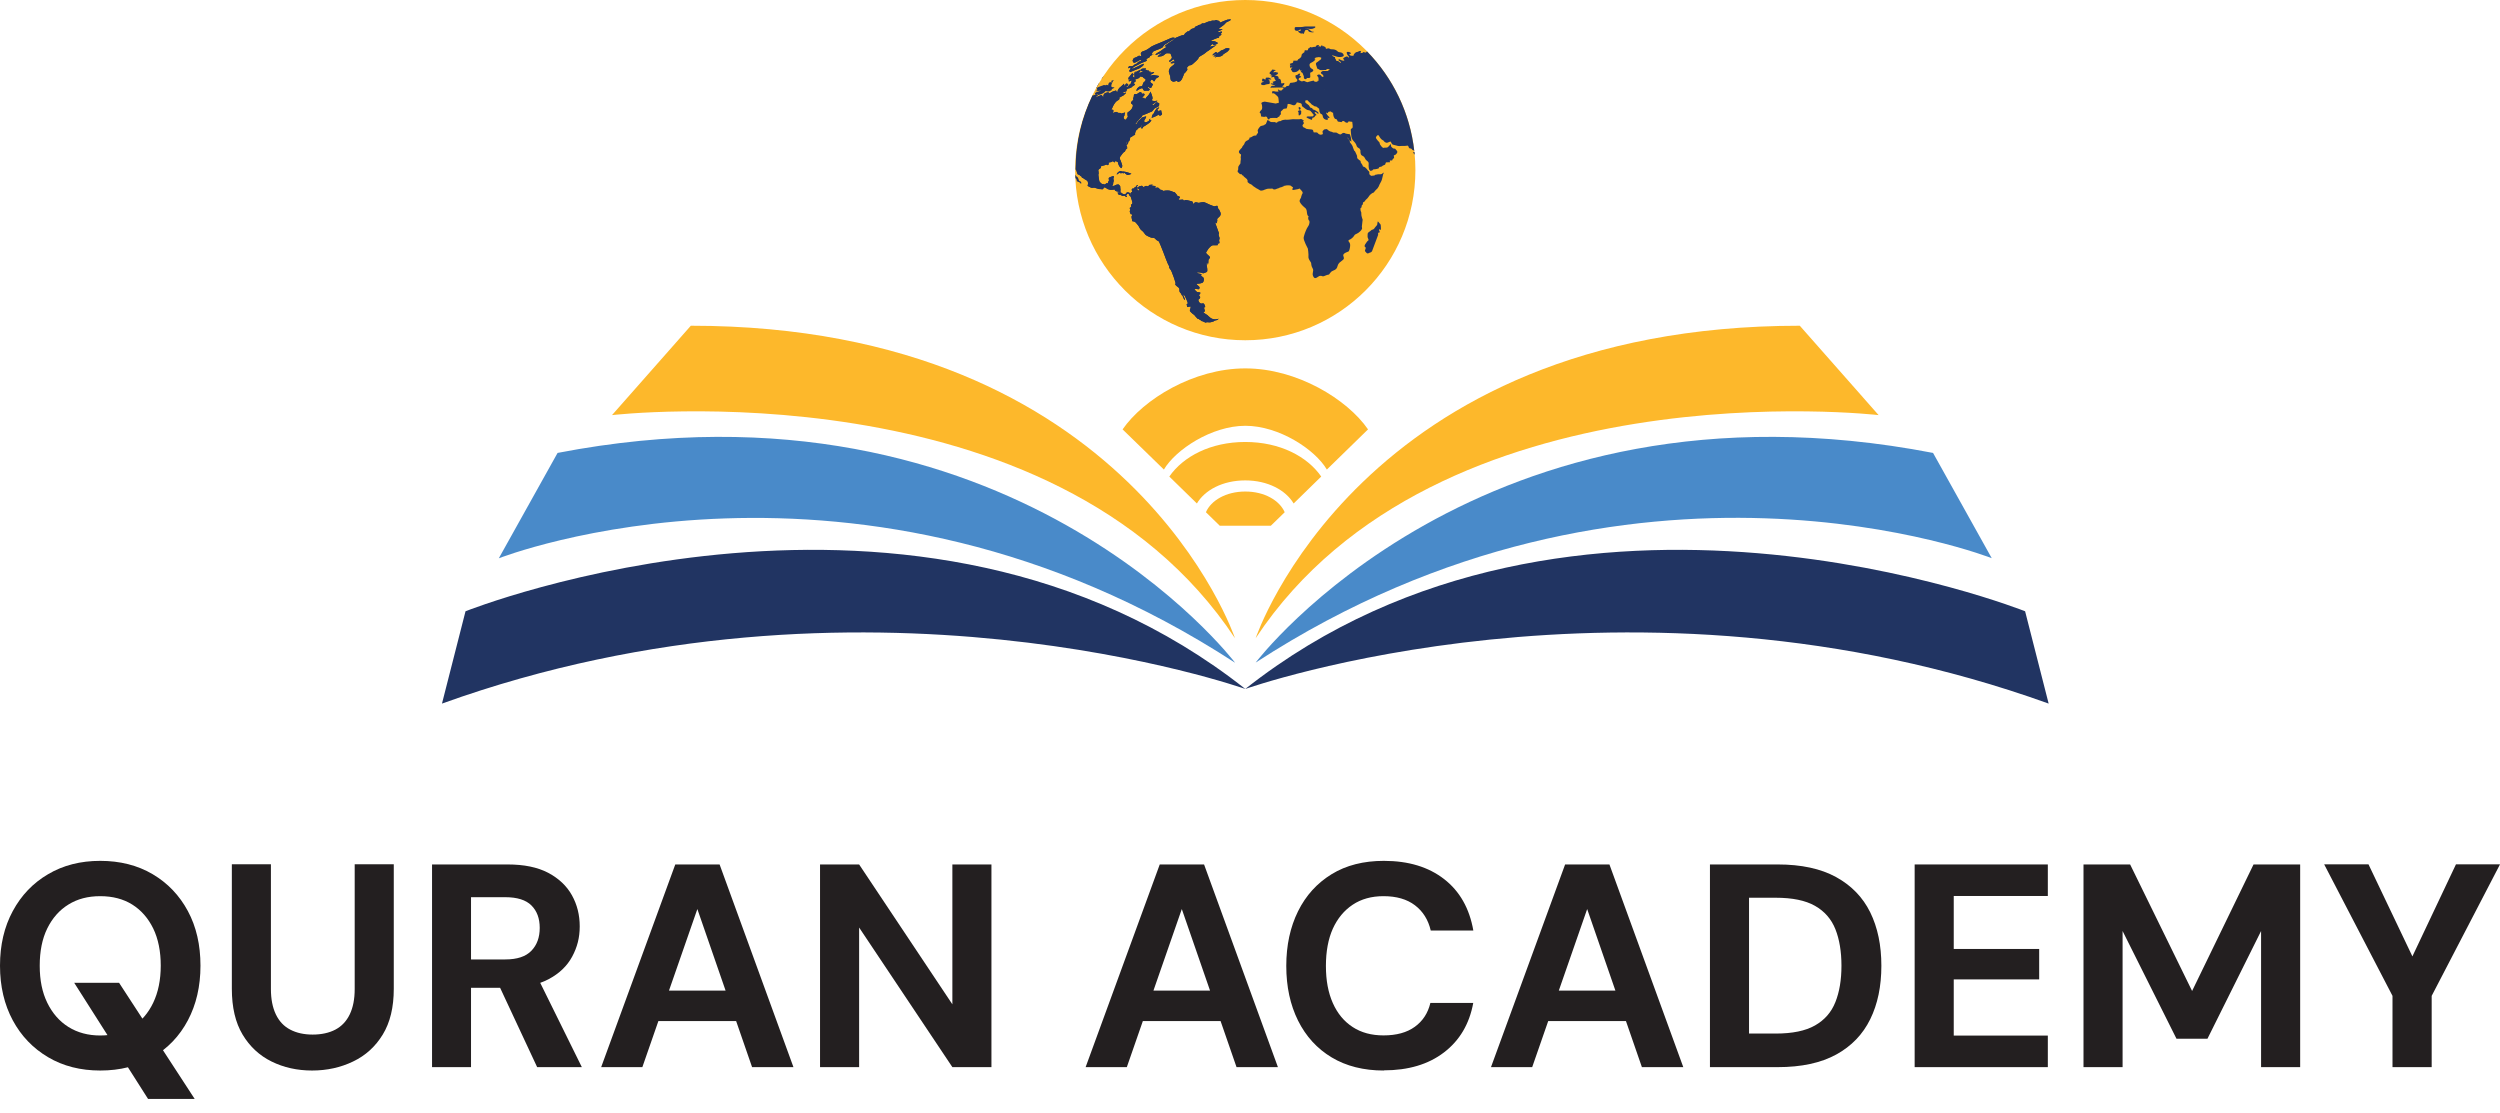 <svg width="137" height="61" viewBox="0 0 137 61" fill="none" xmlns="http://www.w3.org/2000/svg">
<path d="M5.493 58.665C4.415 58.665 3.462 58.423 2.636 57.935C1.809 57.446 1.164 56.776 0.7 55.914C0.237 55.052 0 54.054 0 52.92C0 51.786 0.232 50.794 0.7 49.927C1.169 49.06 1.809 48.39 2.636 47.906C3.462 47.417 4.415 47.175 5.493 47.175C6.572 47.175 7.539 47.417 8.366 47.906C9.192 48.395 9.832 49.065 10.296 49.927C10.759 50.788 10.986 51.786 10.986 52.92C10.986 54.054 10.754 55.047 10.296 55.914C9.837 56.781 9.192 57.451 8.366 57.935C7.539 58.423 6.582 58.665 5.493 58.665ZM5.493 56.745C6.168 56.745 6.753 56.589 7.247 56.277C7.741 55.964 8.124 55.521 8.396 54.951C8.668 54.382 8.809 53.701 8.809 52.92C8.809 52.139 8.673 51.449 8.396 50.879C8.119 50.315 7.736 49.876 7.247 49.569C6.753 49.261 6.168 49.11 5.493 49.11C4.818 49.11 4.243 49.261 3.749 49.569C3.251 49.876 2.868 50.315 2.59 50.879C2.313 51.444 2.177 52.124 2.177 52.92C2.177 53.717 2.313 54.382 2.59 54.951C2.868 55.521 3.251 55.964 3.749 56.277C4.248 56.589 4.828 56.745 5.493 56.745ZM8.114 60.222L4.067 53.858H6.526L10.669 60.222H8.114Z" fill="#231F20"/>
<path d="M17.104 58.665C16.288 58.665 15.547 58.499 14.882 58.171C14.216 57.844 13.687 57.35 13.294 56.695C12.901 56.04 12.705 55.203 12.705 54.185V47.361H14.846V54.2C14.846 54.749 14.937 55.213 15.118 55.591C15.3 55.969 15.562 56.246 15.905 56.423C16.247 56.604 16.661 56.695 17.134 56.695C17.608 56.695 18.036 56.604 18.379 56.423C18.722 56.241 18.984 55.964 19.165 55.591C19.347 55.213 19.437 54.755 19.437 54.2V47.361H21.579V54.185C21.579 55.203 21.378 56.035 20.974 56.695C20.571 57.355 20.032 57.844 19.347 58.171C18.666 58.499 17.916 58.665 17.099 58.665H17.104Z" fill="#231F20"/>
<path d="M23.676 58.479V47.372H27.818C28.715 47.372 29.456 47.523 30.041 47.83C30.62 48.138 31.054 48.546 31.341 49.06C31.628 49.574 31.769 50.143 31.769 50.763C31.769 51.383 31.633 51.907 31.356 52.421C31.079 52.935 30.65 53.349 30.061 53.661C29.471 53.973 28.72 54.13 27.798 54.13H25.812V58.479H23.671H23.676ZM25.817 52.577H27.692C28.337 52.577 28.811 52.421 29.118 52.104C29.426 51.786 29.577 51.368 29.577 50.849C29.577 50.33 29.426 49.922 29.123 49.619C28.821 49.317 28.342 49.166 27.687 49.166H25.812V52.577H25.817ZM29.436 58.479L27.153 53.59H29.471L31.885 58.479H29.441H29.436Z" fill="#231F20"/>
<path d="M32.944 58.479L37.005 47.372H39.434L43.481 58.479H41.214L38.215 49.816L35.201 58.479H32.949H32.944ZM34.738 55.954L35.307 54.286H40.956L41.511 55.954H34.733H34.738Z" fill="#231F20"/>
<path d="M44.938 58.479V47.372H47.08L52.19 55.037V47.372H54.331V58.479H52.19L47.08 50.829V58.479H44.938Z" fill="#231F20"/>
<path d="M59.492 58.479L63.554 47.372H65.983L70.03 58.479H67.762L64.763 49.816L61.75 58.479H59.497H59.492ZM61.286 55.954L61.855 54.286H67.505L68.059 55.954H61.281H61.286Z" fill="#231F20"/>
<path d="M75.835 58.665C74.727 58.665 73.769 58.423 72.973 57.944C72.177 57.466 71.562 56.791 71.133 55.929C70.705 55.067 70.488 54.069 70.488 52.935C70.488 51.801 70.705 50.803 71.133 49.937C71.562 49.07 72.177 48.395 72.973 47.906C73.769 47.417 74.727 47.175 75.835 47.175C77.181 47.175 78.279 47.508 79.136 48.173C79.993 48.838 80.527 49.78 80.739 50.995H78.405C78.269 50.405 77.977 49.942 77.539 49.609C77.1 49.276 76.526 49.11 75.815 49.11C75.16 49.11 74.596 49.266 74.127 49.579C73.658 49.891 73.295 50.33 73.038 50.894C72.786 51.459 72.66 52.139 72.66 52.935C72.66 53.731 72.786 54.397 73.038 54.966C73.29 55.536 73.653 55.974 74.127 56.282C74.596 56.589 75.16 56.74 75.815 56.74C76.526 56.74 77.095 56.584 77.528 56.271C77.962 55.959 78.249 55.526 78.385 54.961H80.734C80.522 56.115 79.988 57.017 79.131 57.672C78.274 58.328 77.176 58.655 75.83 58.655L75.835 58.665Z" fill="#231F20"/>
<path d="M81.706 58.479L85.768 47.372H88.197L92.244 58.479H89.976L86.977 49.816L83.964 58.479H81.711H81.706ZM83.5 55.954L84.07 54.286H89.719L90.273 55.954H83.495H83.5Z" fill="#231F20"/>
<path d="M93.705 58.479V47.372H97.419C98.71 47.372 99.778 47.603 100.615 48.062C101.451 48.521 102.081 49.166 102.489 49.997C102.897 50.829 103.099 51.801 103.099 52.925C103.099 54.049 102.897 55.022 102.489 55.853C102.081 56.685 101.461 57.33 100.625 57.788C99.788 58.247 98.72 58.479 97.419 58.479H93.705ZM95.847 56.639H97.309C98.221 56.639 98.936 56.493 99.46 56.196C99.985 55.898 100.358 55.475 100.579 54.916C100.801 54.361 100.912 53.696 100.912 52.925C100.912 52.154 100.801 51.474 100.579 50.919C100.358 50.365 99.985 49.937 99.46 49.639C98.936 49.342 98.221 49.196 97.309 49.196H95.847V56.639Z" fill="#231F20"/>
<path d="M104.923 58.479V47.372H112.221V49.1H107.065V52.003H111.747V53.671H107.065V56.75H112.221V58.479H104.923Z" fill="#231F20"/>
<path d="M114.176 58.479V47.372H116.731L120.127 54.306L123.494 47.372H126.049V58.479H123.907V51.02L120.969 56.922H119.271L116.318 51.02V58.479H114.176Z" fill="#231F20"/>
<path d="M131.109 58.479V54.573L127.365 47.367H129.794L132.414 52.86H131.986L134.586 47.367H137L133.256 54.573V58.479H131.114H131.109Z" fill="#231F20"/>
<path d="M110.976 33.498C110.976 33.498 86.171 23.595 68.24 37.756C68.24 37.756 89.286 30.277 112.266 38.557L110.976 33.498Z" fill="#213462"/>
<path d="M109.151 30.595L105.931 24.82C81.126 20.037 68.81 36.31 68.81 36.31C89.502 22.854 109.151 30.59 109.151 30.59V30.595Z" fill="#498AC9"/>
<path d="M102.948 22.748L98.629 17.85C74.535 17.85 68.81 34.974 68.81 34.974C78.763 19.936 102.948 22.748 102.948 22.748Z" fill="#FDB82B"/>
<path d="M25.51 33.498L24.22 38.557C47.2 30.277 68.245 37.756 68.245 37.756C50.315 23.595 25.51 33.498 25.51 33.498Z" fill="#213462"/>
<path d="M67.676 36.31C67.676 36.31 55.359 20.037 30.555 24.82L27.334 30.595C27.334 30.595 46.984 22.859 67.676 36.315V36.31Z" fill="#498AC9"/>
<path d="M67.676 34.974C67.676 34.974 61.951 17.85 37.857 17.85L33.538 22.748C33.538 22.748 57.723 19.936 67.676 34.974Z" fill="#FDB82B"/>
<path d="M68.24 24.22C66.341 24.22 64.839 25.016 64.078 26.115L65.59 27.591C66.018 26.861 67.001 26.326 68.24 26.326C69.48 26.326 70.463 26.866 70.891 27.591L72.403 26.115C71.642 25.016 70.141 24.22 68.24 24.22Z" fill="#FDB82B"/>
<path d="M68.241 20.188C65.403 20.188 62.652 21.887 61.518 23.53L63.781 25.732C64.421 24.643 66.396 23.333 68.246 23.333C70.095 23.333 72.071 24.638 72.711 25.732L74.968 23.53C73.835 21.887 71.083 20.188 68.246 20.188H68.241Z" fill="#FDB82B"/>
<path d="M68.24 26.936C67.187 26.936 66.361 27.425 66.084 28.07L66.844 28.811H69.641L70.402 28.07C70.12 27.425 69.299 26.936 68.246 26.936H68.24Z" fill="#FDB82B"/>
<path fill-rule="evenodd" clip-rule="evenodd" d="M61.659 4.264C61.659 4.264 61.709 4.243 61.74 4.223C61.77 4.203 61.84 4.082 61.861 4.062L61.659 4.072C61.634 4.107 61.558 4.213 61.538 4.238C61.518 4.264 61.523 4.369 61.503 4.379C61.477 4.389 61.427 4.5 61.397 4.531C61.362 4.561 61.321 4.641 61.321 4.641L61.362 4.707C61.387 4.697 61.412 4.687 61.442 4.677C61.462 4.647 61.483 4.611 61.503 4.581C61.538 4.566 61.568 4.556 61.603 4.546C61.599 4.521 61.593 4.495 61.588 4.47C61.588 4.44 61.588 4.405 61.593 4.374C61.619 4.334 61.644 4.299 61.669 4.258L61.659 4.264Z" fill="#213462"/>
<path fill-rule="evenodd" clip-rule="evenodd" d="M61.503 3.704C61.533 3.689 61.563 3.674 61.588 3.659L61.613 3.694L61.679 3.679C61.679 3.649 61.674 3.613 61.669 3.583C61.644 3.578 61.618 3.573 61.598 3.568C61.573 3.578 61.553 3.588 61.528 3.598C61.487 3.623 61.452 3.649 61.412 3.674C61.437 3.674 61.462 3.674 61.487 3.674L61.503 3.714V3.704Z" fill="#213462"/>
<path fill-rule="evenodd" clip-rule="evenodd" d="M61.462 4.072C61.498 4.057 61.548 4.062 61.553 4.027C61.558 3.991 61.563 3.946 61.563 3.946C61.563 3.921 61.573 3.896 61.573 3.87C61.538 3.875 61.503 3.88 61.468 3.885V3.946C61.468 3.946 61.457 4.047 61.447 4.016C61.432 3.986 61.417 3.896 61.402 3.921C61.387 3.946 61.336 4.032 61.336 4.032C61.346 4.057 61.362 4.082 61.372 4.107C61.372 4.107 61.422 4.087 61.457 4.072H61.462Z" fill="#213462"/>
<path fill-rule="evenodd" clip-rule="evenodd" d="M61.099 4.5C61.13 4.505 61.155 4.515 61.185 4.52C61.185 4.52 61.165 4.611 61.24 4.586C61.316 4.561 61.306 4.51 61.306 4.51C61.306 4.51 61.397 4.46 61.422 4.44C61.452 4.42 61.407 4.309 61.407 4.309L61.462 4.289C61.462 4.289 61.523 4.183 61.498 4.148C61.477 4.112 61.412 4.218 61.382 4.228C61.351 4.238 61.291 4.263 61.291 4.263L61.245 4.324C61.245 4.354 61.245 4.389 61.24 4.42L61.18 4.41C61.12 4.4 61.109 4.505 61.109 4.505L61.099 4.5Z" fill="#213462"/>
<path fill-rule="evenodd" clip-rule="evenodd" d="M61.634 4.032C61.634 4.032 61.709 3.991 61.734 3.991C61.76 3.991 61.815 3.951 61.815 3.951C61.815 3.951 61.815 3.855 61.785 3.865C61.755 3.88 61.684 3.921 61.684 3.921C61.664 3.956 61.649 3.991 61.629 4.032H61.634Z" fill="#213462"/>
<path fill-rule="evenodd" clip-rule="evenodd" d="M60.465 4.405C60.51 4.379 60.697 4.349 60.631 4.379C60.566 4.41 60.515 4.455 60.535 4.455C60.555 4.455 60.651 4.41 60.717 4.384C60.782 4.359 60.818 4.329 60.853 4.309C60.888 4.289 61.024 4.248 61.024 4.248C61.069 4.193 61.11 4.143 61.155 4.087C61.11 4.097 61.064 4.107 61.019 4.117C61.019 4.117 61.019 4.047 60.984 4.062C60.953 4.072 60.913 4.168 60.913 4.213C60.913 4.258 60.772 4.258 60.772 4.258C60.797 4.243 60.822 4.223 60.848 4.208C60.792 4.208 60.742 4.208 60.686 4.213L60.752 4.158L60.666 4.208L60.676 4.117C60.676 4.117 60.606 4.168 60.555 4.178C60.52 4.183 60.49 4.198 60.45 4.213C60.419 4.258 60.394 4.299 60.364 4.344L60.379 4.334C60.414 4.314 60.48 4.319 60.444 4.349C60.404 4.379 60.384 4.405 60.364 4.42C60.339 4.435 60.414 4.445 60.465 4.42V4.405Z" fill="#213462"/>
<path fill-rule="evenodd" clip-rule="evenodd" d="M60.384 4.606L60.303 4.526C60.303 4.526 60.253 4.551 60.218 4.576C60.167 4.662 60.117 4.747 60.072 4.833C60.182 4.752 60.324 4.682 60.334 4.677L60.384 4.611V4.606Z" fill="#213462"/>
<path fill-rule="evenodd" clip-rule="evenodd" d="M59.174 9.928C59.119 9.913 59.109 9.822 59.079 9.752C59.048 9.681 58.988 9.686 58.958 9.626C58.948 9.6 58.938 9.58 58.928 9.565C58.928 9.631 58.932 9.696 58.938 9.762L58.963 9.782C58.988 9.827 58.988 9.827 58.998 9.847C59.003 9.872 59.013 9.933 59.013 9.933C59.064 9.953 59.114 9.978 59.164 9.998C59.164 9.998 59.25 10.114 59.255 10.044C59.26 9.968 59.225 9.943 59.169 9.928H59.174Z" fill="#213462"/>
<path fill-rule="evenodd" clip-rule="evenodd" d="M60.157 5.15L60.182 5.216C60.182 5.216 60.228 5.196 60.343 5.16C60.459 5.125 60.56 5.029 60.585 4.994C60.611 4.964 60.616 5.009 60.721 5.014C60.827 5.014 60.797 4.989 60.898 4.954C60.999 4.919 60.888 4.893 60.908 4.888C60.928 4.883 61.024 4.848 61.064 4.803C61.104 4.757 60.898 4.823 60.898 4.712C60.898 4.606 61.004 4.425 61.004 4.425C61.029 4.415 61.034 4.379 61.034 4.379C60.989 4.394 60.943 4.415 60.898 4.43C60.903 4.465 60.913 4.505 60.918 4.541C60.918 4.541 60.888 4.5 60.837 4.5C60.787 4.5 60.711 4.606 60.731 4.687C60.731 4.687 60.701 4.636 60.676 4.662C60.646 4.692 60.676 4.596 60.661 4.631C60.646 4.672 60.58 4.677 60.525 4.662C60.469 4.646 60.469 4.682 60.389 4.697C60.308 4.717 60.293 4.737 60.218 4.762C60.137 4.788 60.122 4.798 60.102 4.863C60.081 4.929 60.192 4.924 60.132 4.944C60.071 4.964 60.031 4.999 60.056 4.999C60.081 4.999 60.354 4.964 60.354 4.964C60.354 4.964 60.278 4.989 60.187 5.014C60.096 5.04 59.996 5.07 60.006 5.15C60.016 5.226 60.162 5.15 60.162 5.15H60.157Z" fill="#213462"/>
<path fill-rule="evenodd" clip-rule="evenodd" d="M61.659 4.264C61.659 4.264 61.709 4.243 61.74 4.223C61.77 4.203 61.84 4.082 61.861 4.062L61.659 4.072C61.634 4.107 61.558 4.213 61.538 4.238C61.518 4.264 61.523 4.369 61.503 4.379C61.477 4.389 61.427 4.5 61.397 4.531C61.362 4.561 61.321 4.641 61.321 4.641L61.362 4.707C61.387 4.697 61.412 4.687 61.442 4.677C61.462 4.647 61.483 4.611 61.503 4.581C61.538 4.566 61.568 4.556 61.603 4.546C61.599 4.521 61.593 4.495 61.588 4.47C61.588 4.44 61.588 4.405 61.593 4.374C61.619 4.334 61.644 4.299 61.669 4.258L61.659 4.264Z" fill="#213462"/>
<path fill-rule="evenodd" clip-rule="evenodd" d="M61.503 3.704C61.533 3.689 61.563 3.674 61.588 3.659L61.613 3.694L61.679 3.679C61.679 3.649 61.674 3.613 61.669 3.583C61.644 3.578 61.618 3.573 61.598 3.568C61.573 3.578 61.553 3.588 61.528 3.598C61.487 3.623 61.452 3.649 61.412 3.674C61.437 3.674 61.462 3.674 61.487 3.674L61.503 3.714V3.704Z" fill="#213462"/>
<path fill-rule="evenodd" clip-rule="evenodd" d="M61.462 4.072C61.498 4.057 61.548 4.062 61.553 4.027C61.558 3.991 61.563 3.946 61.563 3.946C61.563 3.921 61.573 3.896 61.573 3.87C61.538 3.875 61.503 3.88 61.468 3.885V3.946C61.468 3.946 61.457 4.047 61.447 4.016C61.432 3.986 61.417 3.896 61.402 3.921C61.387 3.946 61.336 4.032 61.336 4.032C61.346 4.057 61.362 4.082 61.372 4.107C61.372 4.107 61.422 4.087 61.457 4.072H61.462Z" fill="#213462"/>
<path fill-rule="evenodd" clip-rule="evenodd" d="M61.099 4.5C61.13 4.505 61.155 4.515 61.185 4.52C61.185 4.52 61.165 4.611 61.24 4.586C61.311 4.561 61.306 4.51 61.306 4.51C61.306 4.51 61.397 4.46 61.422 4.44C61.452 4.42 61.407 4.309 61.407 4.309L61.462 4.289C61.462 4.289 61.523 4.183 61.498 4.148C61.477 4.112 61.412 4.218 61.382 4.228C61.351 4.238 61.291 4.263 61.291 4.263L61.245 4.324C61.245 4.354 61.245 4.389 61.24 4.42L61.18 4.41C61.12 4.4 61.109 4.505 61.109 4.505L61.099 4.5Z" fill="#213462"/>
<path fill-rule="evenodd" clip-rule="evenodd" d="M61.634 4.032C61.634 4.032 61.709 3.991 61.734 3.991C61.76 3.991 61.815 3.951 61.815 3.951C61.815 3.951 61.815 3.855 61.785 3.865C61.755 3.88 61.684 3.921 61.684 3.921C61.664 3.956 61.649 3.991 61.629 4.032H61.634Z" fill="#213462"/>
<path fill-rule="evenodd" clip-rule="evenodd" d="M60.465 4.405C60.51 4.379 60.697 4.349 60.631 4.379C60.566 4.41 60.515 4.455 60.535 4.455C60.555 4.455 60.651 4.41 60.717 4.384C60.782 4.359 60.818 4.329 60.853 4.309C60.888 4.289 61.024 4.248 61.024 4.248C61.069 4.193 61.11 4.143 61.155 4.087C61.11 4.097 61.064 4.107 61.019 4.117C61.019 4.117 61.019 4.047 60.984 4.062C60.953 4.072 60.913 4.168 60.913 4.213C60.913 4.258 60.772 4.258 60.772 4.258C60.797 4.243 60.822 4.223 60.848 4.208C60.792 4.208 60.742 4.208 60.686 4.213L60.752 4.158L60.666 4.208L60.676 4.117C60.676 4.117 60.606 4.168 60.555 4.178C60.52 4.183 60.49 4.198 60.45 4.213C60.419 4.258 60.394 4.299 60.364 4.344L60.379 4.334C60.414 4.314 60.48 4.319 60.444 4.349C60.404 4.379 60.384 4.405 60.364 4.42C60.339 4.435 60.414 4.445 60.465 4.42V4.405Z" fill="#213462"/>
<path fill-rule="evenodd" clip-rule="evenodd" d="M60.384 4.606L60.303 4.526C60.303 4.526 60.253 4.551 60.218 4.576C60.167 4.662 60.117 4.747 60.072 4.833C60.182 4.752 60.324 4.682 60.334 4.677L60.384 4.611V4.606Z" fill="#213462"/>
<path d="M69.854 14.257C69.854 14.257 69.854 14.257 69.864 14.257C69.818 14.242 69.797 14.232 69.854 14.257Z" fill="#213462"/>
<path fill-rule="evenodd" clip-rule="evenodd" d="M77.564 9.323C77.564 14.474 73.391 18.646 68.241 18.646C63.095 18.646 58.917 14.474 58.917 9.323C58.917 4.173 63.09 -3.8147e-06 68.241 -3.8147e-06C73.391 -3.8147e-06 77.564 4.173 77.564 9.323Z" fill="#FDB82B"/>
<path fill-rule="evenodd" clip-rule="evenodd" d="M69.011 7.574H69.052H69.077H69.007H69.011ZM75.815 9.464C75.815 9.464 75.754 9.505 75.724 9.53C75.694 9.555 75.638 9.55 75.548 9.55C75.457 9.55 75.477 9.57 75.407 9.57C75.336 9.57 75.361 9.615 75.296 9.62C75.23 9.626 75.185 9.636 75.145 9.636C75.104 9.636 75.104 9.585 75.079 9.585L75.039 9.545V9.535C75.039 9.535 75.039 9.484 75.039 9.444C75.039 9.404 75.014 9.379 74.978 9.358C74.943 9.333 74.948 9.308 74.898 9.258C74.852 9.207 74.787 9.142 74.716 9.132C74.651 9.117 74.711 9.091 74.621 8.98C74.535 8.865 74.585 8.935 74.565 8.854C74.555 8.824 74.55 8.809 74.535 8.799C74.515 8.784 74.49 8.784 74.449 8.739C74.379 8.668 74.394 8.693 74.379 8.668C74.364 8.643 74.369 8.567 74.369 8.547C74.369 8.527 74.293 8.381 74.263 8.31C74.233 8.24 74.187 8.275 74.207 8.26C74.217 8.25 74.207 8.235 74.192 8.209C74.182 8.189 74.167 8.159 74.152 8.109C74.127 8.003 74.081 7.927 74.016 7.852C73.95 7.781 73.971 7.791 73.971 7.741C73.971 7.69 73.855 7.6 73.855 7.569C73.855 7.534 73.814 7.479 73.829 7.499C73.844 7.519 73.89 7.6 73.91 7.63C73.93 7.665 73.92 7.655 74.011 7.731C74.102 7.806 74.036 7.71 74.041 7.64C74.041 7.62 74.041 7.584 74.031 7.544C74.011 7.458 73.975 7.358 73.96 7.353C73.94 7.353 73.925 7.348 73.87 7.343C73.814 7.343 73.829 7.327 73.774 7.327C73.719 7.327 73.729 7.287 73.638 7.282C73.547 7.282 73.542 7.338 73.472 7.363C73.401 7.388 73.275 7.277 73.24 7.267C73.204 7.257 73.099 7.267 73.068 7.262C73.048 7.262 73.028 7.247 73.008 7.232L72.973 7.222C72.927 7.222 72.832 7.171 72.832 7.171C72.832 7.171 72.796 7.151 72.746 7.101C72.701 7.05 72.635 7.091 72.59 7.091C72.544 7.091 72.524 7.151 72.489 7.176C72.454 7.201 72.494 7.282 72.494 7.333C72.494 7.378 72.464 7.343 72.428 7.373C72.393 7.398 72.302 7.373 72.257 7.338C72.212 7.302 72.242 7.312 72.202 7.277C72.161 7.242 72.055 7.257 72.025 7.257C71.995 7.257 71.98 7.257 71.97 7.186C71.96 7.116 71.904 7.101 71.904 7.101C71.904 7.101 71.783 7.081 71.728 7.081C71.672 7.081 71.627 7.06 71.587 7.06L71.526 7.02L71.471 6.99C71.425 6.99 71.405 6.944 71.405 6.944C71.405 6.944 71.37 6.909 71.38 6.869C71.385 6.829 71.425 6.808 71.446 6.773C71.466 6.738 71.425 6.682 71.41 6.662L71.461 6.577C71.461 6.577 71.395 6.617 71.39 6.577C71.39 6.541 71.294 6.521 71.294 6.521C71.259 6.526 71.229 6.531 71.194 6.536C71.194 6.536 71.113 6.536 71.093 6.536C71.068 6.536 70.992 6.536 70.992 6.536C70.947 6.536 70.901 6.536 70.856 6.531C70.856 6.531 70.785 6.541 70.634 6.556C70.483 6.572 70.473 6.561 70.448 6.556C70.423 6.556 70.367 6.566 70.367 6.566C70.367 6.566 70.271 6.577 70.236 6.597C70.206 6.617 70.196 6.637 70.166 6.637C70.13 6.637 70.1 6.637 70.035 6.667C69.969 6.692 70.035 6.667 70.009 6.692L69.964 6.723H69.934C69.894 6.708 69.894 6.703 69.863 6.692C69.838 6.682 69.813 6.692 69.778 6.692C69.742 6.692 69.702 6.692 69.667 6.687C69.631 6.687 69.581 6.652 69.581 6.652C69.581 6.652 69.546 6.602 69.485 6.592C69.425 6.582 69.435 6.617 69.435 6.617C69.435 6.617 69.43 6.652 69.42 6.682C69.41 6.713 69.379 6.743 69.379 6.778C69.379 6.813 69.309 6.808 69.294 6.839C69.279 6.869 69.233 6.864 69.183 6.884C69.132 6.904 69.087 6.894 69.052 6.939C69.017 6.99 68.971 7.02 68.966 7.055C68.956 7.091 68.921 7.106 68.921 7.146C68.921 7.191 68.941 7.242 68.941 7.242L68.931 7.297C68.931 7.297 68.86 7.343 68.86 7.393C68.86 7.443 68.724 7.433 68.724 7.433C68.724 7.433 68.624 7.474 68.598 7.499C68.573 7.524 68.498 7.539 68.472 7.544C68.472 7.544 68.493 7.64 68.346 7.7C68.2 7.761 68.2 7.877 68.18 7.907C68.16 7.937 68.15 7.947 68.115 7.988C68.079 8.023 68.059 8.093 68.059 8.093C68.059 8.093 67.963 8.179 67.928 8.235C67.893 8.29 67.898 8.265 67.893 8.315C67.883 8.366 67.913 8.366 67.933 8.406C67.953 8.441 67.943 8.436 67.989 8.451C68.034 8.466 67.989 8.547 67.989 8.613C67.989 8.678 67.999 8.648 67.999 8.713C67.999 8.779 67.978 8.799 67.978 8.88C67.978 8.905 67.978 8.92 67.978 8.935C67.978 8.96 67.973 8.965 67.958 8.98L67.873 9.106C67.873 9.106 67.853 9.152 67.853 9.187V9.273C67.853 9.318 67.853 9.273 67.832 9.338C67.812 9.404 67.832 9.338 67.822 9.389C67.812 9.439 67.888 9.474 67.888 9.474L67.923 9.52C67.963 9.565 68.049 9.54 68.049 9.54C68.029 9.585 68.079 9.61 68.109 9.62H68.125C68.125 9.62 68.16 9.686 68.2 9.706C68.236 9.726 68.23 9.741 68.286 9.777C68.321 9.797 68.346 9.837 68.356 9.862L68.367 9.893V9.978C68.367 9.978 68.432 10.034 68.457 10.054C68.487 10.074 68.503 10.079 68.568 10.109L68.603 10.13C68.634 10.15 68.639 10.175 68.669 10.195C68.704 10.225 68.87 10.326 68.865 10.326C68.865 10.326 68.966 10.371 69.037 10.422C69.107 10.467 69.132 10.442 69.132 10.442H69.153C69.178 10.432 69.203 10.432 69.228 10.427C69.228 10.427 69.319 10.381 69.344 10.381C69.369 10.381 69.405 10.346 69.5 10.341C69.596 10.341 69.621 10.341 69.702 10.336C69.778 10.336 69.737 10.356 69.788 10.376C69.818 10.386 69.848 10.386 69.868 10.376H69.894C69.924 10.361 69.949 10.351 69.979 10.341C69.979 10.341 70.045 10.326 70.075 10.311C70.1 10.296 70.15 10.265 70.196 10.265C70.236 10.265 70.246 10.23 70.297 10.23C70.347 10.23 70.347 10.185 70.347 10.185H70.377C70.412 10.175 70.468 10.165 70.498 10.16H70.503C70.554 10.15 70.609 10.16 70.67 10.16C70.735 10.16 70.725 10.185 70.816 10.24C70.906 10.291 70.831 10.296 70.821 10.356C70.811 10.417 70.846 10.412 70.901 10.407C70.957 10.407 71.017 10.376 71.063 10.376C71.113 10.376 71.224 10.331 71.224 10.331L71.274 10.397C71.274 10.397 71.315 10.422 71.365 10.502C71.4 10.558 71.385 10.593 71.365 10.623L71.345 10.659C71.335 10.684 71.32 10.729 71.31 10.764L71.299 10.815C71.299 10.855 71.239 10.89 71.219 10.996C71.204 11.082 71.335 11.233 71.451 11.334L71.516 11.389C71.546 11.409 71.567 11.44 71.582 11.47C71.597 11.505 71.607 11.54 71.612 11.581C71.622 11.646 71.622 11.712 71.642 11.767C71.683 11.878 71.758 11.888 71.713 11.888C71.667 11.888 71.688 12.055 71.733 12.08C71.778 12.105 71.778 12.271 71.683 12.407C71.597 12.523 71.496 12.785 71.456 12.947C71.451 12.972 71.446 12.997 71.441 13.017C71.415 13.163 71.677 13.627 71.672 13.627C71.672 13.627 71.718 13.934 71.703 14.07C71.693 14.181 71.793 14.312 71.834 14.378L71.849 14.408C71.859 14.453 71.849 14.574 71.934 14.71C72.02 14.847 71.879 14.962 71.96 15.134C72.04 15.305 72.121 15.24 72.252 15.154C72.378 15.068 72.444 15.144 72.504 15.144C72.564 15.144 72.701 15.058 72.791 15.053C72.877 15.053 72.867 14.907 73.048 14.836C73.23 14.766 73.26 14.715 73.305 14.559C73.351 14.403 73.456 14.353 73.562 14.267C73.658 14.196 73.658 14.166 73.628 14.065L73.613 14.02C73.567 13.884 73.86 13.798 73.86 13.798C73.91 13.798 73.95 13.728 73.975 13.576C74.001 13.425 73.996 13.33 73.92 13.249C73.844 13.163 73.955 13.138 74.011 13.108C74.061 13.078 74.106 13.037 74.152 12.992C74.197 12.947 74.212 12.896 74.243 12.866C74.273 12.836 74.394 12.795 74.429 12.765C74.464 12.735 74.535 12.69 74.59 12.619C74.641 12.548 74.651 12.538 74.636 12.463C74.621 12.387 74.641 12.387 74.651 12.231C74.661 12.08 74.676 12.05 74.676 12.05C74.676 12.05 74.666 12.014 74.651 11.974C74.636 11.918 74.611 11.848 74.605 11.798C74.59 11.702 74.611 11.662 74.59 11.621C74.565 11.581 74.555 11.54 74.55 11.45C74.55 11.359 74.611 11.409 74.615 11.344C74.615 11.268 74.626 11.238 74.671 11.213C74.711 11.188 74.661 11.092 74.716 11.082C74.762 11.072 74.812 11.001 74.827 10.976V10.966L74.923 10.88C74.938 10.86 75.029 10.754 75.049 10.714C75.069 10.674 75.17 10.608 75.19 10.588C75.21 10.568 75.276 10.563 75.291 10.538C75.306 10.512 75.397 10.397 75.432 10.376C75.467 10.356 75.533 10.265 75.558 10.21C75.583 10.155 75.598 10.089 75.679 9.958C75.76 9.827 75.775 9.555 75.82 9.5C75.865 9.444 75.795 9.469 75.795 9.469L75.815 9.464Z" fill="#213462"/>
<path fill-rule="evenodd" clip-rule="evenodd" d="M67.308 1.063C67.162 1.109 67.051 1.159 67.016 1.174C66.981 1.189 66.839 1.24 66.824 1.25C66.809 1.255 66.9 1.189 66.824 1.174H66.804V1.169L66.759 1.124H66.703L66.648 1.094L66.562 1.129H66.487H66.406L66.341 1.179L66.325 1.154L66.275 1.174C66.25 1.179 66.225 1.184 66.194 1.189L66.149 1.22L66.104 1.225L66.038 1.26C66.038 1.26 65.988 1.28 65.963 1.29L65.942 1.275C65.942 1.275 65.897 1.285 65.872 1.285C65.847 1.3 65.826 1.32 65.801 1.335L65.761 1.366L65.731 1.356C65.701 1.366 65.67 1.376 65.64 1.391L65.615 1.436L65.595 1.426C65.595 1.426 65.544 1.441 65.519 1.451L65.484 1.497L65.428 1.552H65.388C65.363 1.562 65.333 1.577 65.307 1.587H65.277C65.257 1.618 65.237 1.643 65.217 1.668L65.186 1.678L65.146 1.713L65.096 1.729L65.081 1.713L65.025 1.769C65 1.784 64.97 1.804 64.945 1.819C64.93 1.85 64.909 1.88 64.894 1.905C64.869 1.92 64.839 1.935 64.814 1.95C64.814 1.95 64.879 1.895 64.728 1.95C64.577 2.011 64.481 2.051 64.441 2.066C64.4 2.081 64.279 2.177 64.274 2.202C64.264 2.228 64.158 2.278 64.158 2.278C64.158 2.278 63.74 2.555 63.831 2.54C63.916 2.525 63.962 2.575 63.846 2.626C63.73 2.676 63.629 2.802 63.483 2.862C63.337 2.928 63.256 3.054 63.387 2.999C63.518 2.943 63.68 2.888 63.68 2.888C63.68 2.888 63.327 3.135 63.478 3.104C63.629 3.079 63.604 3.104 63.72 3.059C63.836 3.009 63.851 2.908 63.987 2.918C64.123 2.928 64.143 2.908 64.163 2.983C64.179 3.064 64.249 3.125 64.204 3.2C64.163 3.276 64.068 3.331 64.068 3.331C64.068 3.331 64.053 3.422 64.148 3.366C64.244 3.316 64.299 3.215 64.31 3.251C64.32 3.286 64.395 3.366 64.395 3.366C64.395 3.366 64.289 3.356 64.234 3.382C64.179 3.407 64.113 3.462 64.179 3.472C64.244 3.477 64.355 3.447 64.37 3.442C64.385 3.437 64.355 3.528 64.315 3.553C64.274 3.578 64.143 3.694 64.143 3.694C64.143 3.694 64.027 3.825 64.058 3.956C64.088 4.082 64.108 4.107 64.128 4.178C64.143 4.248 64.133 4.394 64.189 4.42C64.239 4.44 64.249 4.485 64.33 4.475C64.41 4.46 64.461 4.435 64.476 4.43C64.491 4.425 64.506 4.455 64.541 4.475C64.572 4.495 64.602 4.48 64.693 4.44C64.718 4.41 64.743 4.374 64.763 4.344C64.793 4.289 64.839 4.168 64.839 4.168C64.839 4.168 64.884 4.087 64.869 4.052C64.849 4.017 64.869 4.082 64.96 3.966C65.055 3.855 65.071 3.835 65.066 3.785C65.055 3.734 65.03 3.709 65.05 3.704C65.071 3.694 65.096 3.623 65.181 3.583C65.267 3.548 65.237 3.623 65.398 3.477C65.564 3.331 65.564 3.326 65.64 3.245C65.716 3.16 65.64 3.165 65.751 3.094C65.862 3.024 65.852 3.039 65.968 2.963C66.084 2.888 66.124 2.827 66.174 2.807C66.225 2.787 66.396 2.641 66.557 2.54C66.713 2.439 66.683 2.459 66.658 2.474C66.628 2.485 66.401 2.535 66.33 2.555C66.265 2.575 66.376 2.464 66.376 2.464C66.376 2.464 66.456 2.389 66.466 2.424C66.482 2.459 66.512 2.485 66.613 2.444C66.713 2.404 66.774 2.364 66.703 2.328C66.633 2.293 66.638 2.293 66.593 2.273C66.547 2.253 66.537 2.263 66.472 2.258C66.406 2.258 66.341 2.243 66.366 2.233C66.391 2.222 66.456 2.182 66.542 2.147C66.628 2.112 66.658 2.102 66.698 2.086C66.744 2.071 66.809 2.076 66.809 2.046C66.809 2.026 66.774 2.021 66.744 2.021C66.784 2.011 66.844 1.986 66.875 1.95C66.93 1.89 66.981 1.839 66.905 1.865C66.829 1.895 66.955 1.789 66.955 1.789C66.955 1.789 66.996 1.698 66.885 1.739C66.774 1.779 66.678 1.744 66.804 1.698C66.93 1.653 67.016 1.603 66.986 1.598C66.955 1.598 66.794 1.593 66.794 1.593C66.794 1.593 66.784 1.562 66.965 1.441C67.147 1.325 67.167 1.235 67.212 1.22C67.258 1.204 67.293 1.174 67.359 1.149C67.424 1.124 67.454 1.078 67.454 1.078C67.454 1.078 67.449 1.038 67.303 1.078L67.308 1.063Z" fill="#213462"/>
<path fill-rule="evenodd" clip-rule="evenodd" d="M67.112 2.681C67.046 2.737 67.046 2.716 66.981 2.742C66.915 2.767 66.89 2.777 66.855 2.817C66.819 2.852 66.769 2.878 66.724 2.898C66.678 2.918 66.698 2.868 66.648 2.857C66.603 2.842 66.421 3.004 66.451 3.029C66.482 3.049 66.547 2.983 66.628 2.948C66.708 2.913 66.628 2.983 66.608 2.989L66.492 3.099C66.542 3.089 66.587 3.079 66.638 3.069C66.618 3.099 66.597 3.125 66.577 3.155C66.577 3.155 66.693 3.099 66.719 3.109C66.749 3.12 66.834 3.109 66.89 3.089C66.94 3.069 67.001 3.044 67.001 3.019C67.001 2.999 67.127 2.908 67.222 2.857C67.318 2.807 67.384 2.676 67.384 2.681C67.348 2.616 67.182 2.626 67.112 2.681Z" fill="#213462"/>
<path fill-rule="evenodd" clip-rule="evenodd" d="M66.754 11.399C66.694 11.334 66.769 11.268 66.668 11.278C66.567 11.289 66.608 11.334 66.452 11.278C66.3 11.228 66.23 11.183 66.19 11.168C66.149 11.152 66.013 11.077 65.958 11.077C65.897 11.077 65.877 11.082 65.812 11.092C65.751 11.097 65.706 11.127 65.655 11.112C65.605 11.097 65.504 11.042 65.424 11.148L65.393 11.188C65.388 11.158 65.378 11.112 65.363 11.082C65.343 11.037 65.338 11.037 65.227 11.011C65.116 10.986 65.051 10.966 64.995 10.961C64.94 10.956 64.899 10.981 64.884 11.011L64.864 11.047C64.864 11.047 64.884 10.991 64.864 10.971C64.829 10.926 64.789 10.936 64.748 10.941C64.713 10.946 64.622 10.951 64.622 10.951C64.622 10.951 64.552 10.916 64.607 10.88C64.663 10.85 64.668 10.835 64.647 10.795C64.627 10.749 64.657 10.785 64.572 10.749C64.481 10.719 64.511 10.699 64.476 10.654C64.441 10.608 64.375 10.538 64.375 10.538L64.33 10.523H64.31C64.31 10.523 64.098 10.437 64.058 10.442H64.043C63.997 10.442 63.932 10.432 63.876 10.442C63.811 10.457 63.761 10.462 63.761 10.462H63.75C63.72 10.437 63.639 10.392 63.609 10.402C63.574 10.412 63.493 10.261 63.428 10.281H63.423C63.357 10.296 63.287 10.281 63.287 10.281C63.287 10.281 63.352 10.22 63.317 10.2C63.282 10.18 63.287 10.2 63.216 10.185C63.151 10.17 63.05 10.16 63.12 10.14C63.196 10.124 63.171 10.114 63.171 10.114C63.105 10.119 63.04 10.13 62.974 10.135C62.974 10.135 62.949 10.195 62.919 10.21C62.889 10.225 62.843 10.175 62.788 10.19C62.732 10.205 62.732 10.23 62.682 10.245C62.627 10.255 62.617 10.21 62.617 10.21C62.617 10.21 62.591 10.175 62.561 10.18C62.531 10.185 62.465 10.205 62.435 10.21C62.405 10.215 62.324 10.301 62.375 10.341C62.425 10.382 62.47 10.422 62.43 10.432C62.39 10.442 62.344 10.442 62.329 10.386C62.319 10.336 62.364 10.286 62.329 10.255L62.299 10.225L62.309 10.205L62.355 10.165C62.355 10.165 62.38 10.114 62.324 10.145C62.291 10.161 62.269 10.18 62.259 10.2C62.244 10.23 62.233 10.255 62.193 10.266C62.153 10.276 62.148 10.296 62.148 10.316L62.133 10.351C62.133 10.351 62.097 10.286 62.082 10.316C62.067 10.346 62.002 10.366 62.017 10.407C62.032 10.447 62.047 10.512 62.047 10.512C62.047 10.512 61.941 10.548 61.961 10.613C61.981 10.674 61.931 10.729 61.931 10.729C61.931 10.729 61.981 10.593 61.901 10.568C61.82 10.543 61.825 10.523 61.765 10.543C61.704 10.563 61.719 10.618 61.674 10.628L61.644 10.644C61.644 10.644 61.609 10.659 61.548 10.628C61.462 10.588 61.462 10.593 61.452 10.563L61.387 10.538C61.387 10.538 61.367 10.533 61.331 10.538C61.301 10.548 61.246 10.548 61.241 10.558C61.261 10.603 61.286 10.684 61.352 10.684C61.442 10.684 61.437 10.689 61.468 10.719C61.503 10.749 61.518 10.749 61.558 10.734C61.599 10.724 61.669 10.734 61.679 10.77C61.689 10.805 61.78 10.81 61.75 10.759C61.735 10.734 61.719 10.729 61.709 10.729L61.719 10.709C61.745 10.674 61.745 10.654 61.76 10.644C61.775 10.628 61.825 10.598 61.85 10.628C61.876 10.659 61.886 10.699 61.896 10.719C61.901 10.739 61.946 10.749 61.961 10.775C61.977 10.8 62.042 11.037 62.047 11.057C62.047 11.072 62.077 11.152 62.032 11.183C61.987 11.213 61.966 11.213 61.981 11.258C61.997 11.304 62.017 11.284 61.997 11.304H61.992L61.956 11.374C61.936 11.374 61.886 11.384 61.921 11.445C61.956 11.505 61.931 11.53 61.921 11.546C61.911 11.561 61.901 11.576 61.921 11.636C61.946 11.697 61.961 11.772 62.012 11.742C62.062 11.712 62.037 11.787 62.037 11.813L62.012 11.843C62.012 11.843 61.997 11.909 62.032 12.024C62.042 12.05 62.012 12.125 62.087 12.13C62.163 12.135 62.208 12.155 62.274 12.236C62.344 12.317 62.41 12.392 62.45 12.488C62.49 12.584 62.596 12.649 62.642 12.695C62.682 12.74 62.717 12.79 62.717 12.79C62.717 12.79 62.758 12.871 62.858 12.921C62.964 12.972 63.03 13.007 63.085 13.022C63.141 13.042 63.231 13.012 63.282 13.062C63.332 13.113 63.398 13.178 63.428 13.184L63.448 13.194C63.448 13.194 63.498 13.239 63.498 13.219C63.498 13.194 63.69 13.647 63.745 13.803C63.796 13.954 63.987 14.428 63.987 14.428C63.987 14.428 64.123 14.675 64.073 14.65C64.023 14.625 64.118 14.731 64.148 14.781C64.174 14.831 64.184 14.821 64.219 14.922C64.254 15.023 64.315 15.179 64.335 15.229C64.35 15.28 64.431 15.537 64.431 15.537C64.431 15.537 64.36 15.537 64.431 15.628C64.506 15.713 64.607 15.749 64.627 15.819C64.647 15.89 64.607 15.975 64.678 16.036C64.748 16.096 64.753 16.202 64.789 16.192C64.824 16.182 64.804 16.247 64.849 16.333C64.894 16.419 64.925 16.454 64.94 16.424C64.95 16.394 64.904 16.328 64.879 16.263C64.854 16.197 64.829 16.132 64.859 16.142C64.889 16.152 64.94 16.237 64.95 16.263C64.96 16.288 64.995 16.358 65.025 16.429C65.061 16.5 65.086 16.585 65.086 16.585C65.086 16.61 65.081 16.636 65.076 16.661C65.076 16.661 65.015 16.646 65.031 16.686C65.046 16.731 65.056 16.827 65.056 16.827C65.056 16.827 65.141 16.807 65.172 16.807C65.202 16.807 65.242 16.782 65.247 16.797C65.252 16.817 65.247 16.918 65.227 16.923C65.202 16.928 65.207 17.044 65.207 17.044C65.207 17.044 65.303 17.16 65.338 17.18C65.373 17.205 65.474 17.276 65.484 17.306C65.484 17.306 65.499 17.326 65.529 17.361C65.605 17.457 65.655 17.482 65.655 17.482C65.655 17.482 65.675 17.462 65.711 17.497C65.746 17.533 65.807 17.553 65.807 17.553L65.842 17.593L65.912 17.608L66.058 17.679C66.058 17.679 66.149 17.648 66.195 17.659C66.24 17.669 66.316 17.669 66.346 17.659C66.371 17.648 66.457 17.623 66.487 17.618H66.497L66.552 17.578C66.567 17.578 66.603 17.553 66.628 17.553C66.653 17.553 66.709 17.533 66.709 17.533C66.734 17.512 66.764 17.487 66.789 17.467C66.764 17.467 66.517 17.568 66.326 17.412C66.129 17.255 66.22 17.296 66.104 17.23C65.988 17.16 65.912 17.119 65.973 17.089C66.033 17.059 66.038 17.089 66.013 16.988C65.988 16.887 65.968 16.862 66.003 16.837C66.038 16.817 66.069 16.872 66.023 16.736C65.978 16.605 65.938 16.62 65.882 16.631C65.827 16.646 65.771 16.636 65.716 16.56C65.66 16.484 65.65 16.404 65.716 16.379C65.781 16.353 65.771 16.278 65.761 16.253C65.751 16.222 65.681 16.227 65.726 16.147C65.771 16.071 65.822 16.051 65.751 16.026C65.681 16.001 65.595 16.026 65.57 15.98C65.549 15.935 65.378 15.854 65.504 15.839C65.63 15.824 65.701 15.885 65.716 15.824C65.731 15.769 65.756 15.759 65.701 15.698C65.64 15.643 65.524 15.557 65.575 15.552C65.625 15.542 65.897 15.547 65.938 15.446C65.978 15.345 65.973 15.3 65.953 15.235C65.927 15.169 65.902 15.189 65.837 15.129C65.771 15.068 65.902 15.043 65.802 15.013C65.701 14.983 65.63 14.993 65.605 14.947V14.922C65.605 14.922 65.675 14.922 65.751 14.932C65.867 14.932 65.902 15.008 65.988 14.962C66.074 14.922 66.134 14.922 66.154 14.862C66.169 14.796 66.144 14.63 66.129 14.559C66.114 14.484 66.129 14.388 66.129 14.388C66.129 14.388 66.184 14.413 66.18 14.479C66.18 14.544 66.205 14.489 66.215 14.383C66.225 14.277 66.2 14.247 66.26 14.181C66.321 14.116 66.326 14.101 66.25 14.025C66.174 13.95 66.058 13.879 66.099 13.819C66.139 13.758 66.205 13.642 66.24 13.602C66.275 13.562 66.391 13.435 66.477 13.441C66.562 13.445 66.749 13.441 66.749 13.425C66.749 13.41 66.668 13.35 66.749 13.345C66.835 13.345 66.825 13.304 66.825 13.304C66.82 13.259 66.809 13.209 66.804 13.163C66.804 13.163 66.84 13.073 66.825 13.027C66.809 12.987 66.799 12.942 66.779 12.886C66.759 12.831 66.814 12.836 66.789 12.76C66.764 12.68 66.653 12.372 66.608 12.261C66.562 12.15 66.653 12.211 66.683 12.236C66.714 12.261 66.668 12.221 66.694 12.14C66.719 12.06 66.689 12.04 66.699 12.004C66.714 11.964 66.749 11.944 66.809 11.883C66.87 11.828 66.92 11.757 66.875 11.636C66.825 11.515 66.789 11.455 66.724 11.389L66.754 11.399Z" fill="#213462"/>
<path fill-rule="evenodd" clip-rule="evenodd" d="M75.568 12.196C75.487 12.095 75.498 12.15 75.498 12.15C75.498 12.15 75.472 12.256 75.472 12.297C75.472 12.337 75.452 12.337 75.407 12.397C75.362 12.453 75.336 12.478 75.301 12.533C75.266 12.589 75.165 12.579 75.135 12.624C75.105 12.669 75.009 12.705 74.974 12.755C74.938 12.806 74.948 12.821 74.943 12.921C74.938 13.022 74.958 13.027 74.989 13.113C75.024 13.199 74.953 13.163 74.898 13.264C74.843 13.36 74.832 13.34 74.792 13.431C74.752 13.521 74.807 13.526 74.832 13.556C74.858 13.587 74.827 13.637 74.807 13.708C74.787 13.778 74.807 13.758 74.878 13.849C74.953 13.94 75.024 13.849 75.069 13.844C75.12 13.844 75.185 13.773 75.185 13.773C75.296 13.471 75.407 13.178 75.513 12.896L75.523 12.876C75.513 12.79 75.513 12.74 75.578 12.74C75.644 12.74 75.603 12.685 75.603 12.685C75.603 12.685 75.578 12.665 75.573 12.589C75.573 12.513 75.639 12.614 75.659 12.599C75.679 12.584 75.679 12.498 75.669 12.387C75.659 12.276 75.659 12.312 75.578 12.211L75.568 12.196Z" fill="#213462"/>
<path fill-rule="evenodd" clip-rule="evenodd" d="M77.004 6.698H77.04H76.999H77.004ZM72.585 4.893L72.595 4.908L72.58 4.893H72.585ZM77.503 8.285C77.266 6.168 76.324 4.263 74.913 2.817C74.878 2.837 74.852 2.883 74.852 2.883C74.802 2.873 74.747 2.862 74.696 2.852L74.661 2.903C74.621 2.903 74.58 2.903 74.54 2.908C74.54 2.908 74.58 2.878 74.58 2.822C74.58 2.772 74.5 2.797 74.48 2.802L74.404 2.842C74.404 2.842 74.333 2.847 74.293 2.873C74.253 2.898 74.192 2.978 74.192 2.978C74.187 3.004 74.177 3.029 74.172 3.054C74.172 3.054 74.031 3.069 73.991 3.034C73.95 2.999 73.905 2.943 74.001 2.943C74.102 2.943 73.975 2.842 73.89 2.842C73.804 2.842 73.784 2.842 73.809 2.938C73.834 3.039 73.925 3.079 73.93 3.13C73.935 3.18 73.895 3.145 73.895 3.145C73.895 3.145 73.855 3.094 73.804 3.094C73.754 3.094 73.628 3.165 73.608 3.2C73.593 3.24 73.698 3.306 73.663 3.321C73.628 3.336 73.507 3.316 73.441 3.266C73.376 3.215 73.285 3.286 73.406 3.346C73.527 3.407 73.492 3.477 73.436 3.427C73.381 3.376 73.335 3.341 73.305 3.341C73.275 3.341 73.22 3.331 73.22 3.331C73.22 3.331 73.24 3.301 73.189 3.24C73.139 3.18 73.164 3.135 73.164 3.135C73.164 3.135 73.084 3.114 73.018 3.064C72.953 3.014 73.038 3.039 73.068 3.044C73.099 3.044 73.235 3.114 73.356 3.124C73.477 3.135 73.648 3.109 73.638 3.034C73.628 2.958 73.562 2.883 73.477 2.873C73.391 2.862 73.341 2.862 73.275 2.792C73.21 2.726 73.099 2.701 72.998 2.701C72.897 2.701 72.872 2.681 72.842 2.656C72.811 2.631 72.675 2.676 72.675 2.676C72.675 2.676 72.61 2.6 72.64 2.6H72.67C72.67 2.6 72.635 2.59 72.6 2.565C72.57 2.54 72.484 2.52 72.484 2.52L72.474 2.56C72.469 2.53 72.464 2.5 72.454 2.469C72.433 2.484 72.408 2.5 72.388 2.52C72.368 2.545 72.353 2.57 72.333 2.59C72.333 2.565 72.333 2.535 72.333 2.51C72.308 2.535 72.287 2.56 72.262 2.58C72.267 2.545 72.272 2.51 72.277 2.474C72.277 2.474 72.237 2.459 72.176 2.479C72.116 2.505 72.091 2.545 72.091 2.565C72.091 2.59 72.045 2.565 72.025 2.565L71.94 2.58C71.94 2.58 71.94 2.595 71.874 2.595C71.814 2.595 71.773 2.55 71.778 2.595C71.783 2.636 71.713 2.651 71.693 2.656L71.667 2.752C71.667 2.752 71.557 2.772 71.536 2.752C71.511 2.736 71.486 2.772 71.486 2.827C71.486 2.883 71.441 2.888 71.421 2.898L71.34 2.973C71.335 3.004 71.325 3.029 71.32 3.059C71.32 3.059 71.305 3.145 71.279 3.15C71.249 3.155 71.199 3.24 71.163 3.235C71.128 3.235 71.113 3.326 71.083 3.326C71.053 3.326 71.037 3.326 71.017 3.326H70.881L70.856 3.432C70.836 3.447 70.821 3.447 70.77 3.467C70.72 3.487 70.68 3.487 70.685 3.507C70.685 3.533 70.72 3.578 70.72 3.578C70.77 3.583 70.816 3.588 70.866 3.593C70.806 3.593 70.745 3.593 70.685 3.593C70.695 3.639 70.705 3.679 70.71 3.724C70.75 3.709 70.79 3.694 70.826 3.679C70.796 3.719 70.765 3.759 70.74 3.8C70.765 3.835 70.785 3.87 70.811 3.911C70.811 3.911 70.811 3.971 70.952 3.956C71.098 3.941 71.113 3.88 71.143 3.875C71.174 3.87 71.214 3.744 71.224 3.805C71.234 3.86 71.239 3.865 71.29 3.87H71.315C71.39 3.875 71.219 3.911 71.31 3.956C71.395 3.996 71.375 3.996 71.421 4.107C71.471 4.213 71.446 4.228 71.451 4.258C71.451 4.289 71.486 4.334 71.531 4.339C71.577 4.339 71.597 4.329 71.602 4.299C71.602 4.268 71.667 4.274 71.718 4.274C71.768 4.274 71.819 4.263 71.803 4.168C71.788 4.067 71.803 3.981 71.803 3.981C71.803 3.981 71.995 3.926 71.965 3.84C71.934 3.754 71.808 3.78 71.768 3.613C71.728 3.452 71.874 3.442 71.955 3.382C72.035 3.321 72.091 3.271 72.091 3.271C72.091 3.271 72.005 3.245 72.045 3.215C72.086 3.185 72.091 3.145 72.126 3.15C72.161 3.15 72.232 3.13 72.257 3.13H72.292C72.343 3.14 72.428 3.155 72.408 3.185C72.383 3.225 72.403 3.256 72.378 3.256L72.197 3.397C72.197 3.397 72.086 3.437 72.116 3.533C72.146 3.628 72.181 3.739 72.181 3.739C72.181 3.739 72.181 3.77 72.232 3.78C72.277 3.79 72.312 3.835 72.348 3.84C72.383 3.84 72.459 3.845 72.479 3.845L72.595 3.835H72.665L72.716 3.785H72.746H72.796C72.822 3.795 72.852 3.805 72.877 3.81C72.852 3.825 72.822 3.845 72.796 3.86L72.756 3.891C72.665 3.891 72.575 3.891 72.489 3.891C72.489 3.891 72.302 3.971 72.423 4.047L72.479 4.087C72.544 4.153 72.539 4.213 72.494 4.213C72.433 4.213 72.418 4.173 72.418 4.173C72.418 4.173 72.343 4.057 72.247 4.087C72.156 4.122 72.161 4.127 72.222 4.208C72.282 4.289 72.227 4.258 72.252 4.294C72.277 4.324 72.227 4.354 72.267 4.384C72.287 4.399 72.262 4.41 72.232 4.42C72.197 4.435 72.161 4.445 72.202 4.46C72.272 4.485 72.05 4.48 72.05 4.48L71.985 4.415C71.985 4.415 71.874 4.44 71.819 4.455C71.763 4.475 71.642 4.505 71.642 4.505L71.612 4.495L71.557 4.475L71.456 4.43C71.456 4.43 71.375 4.46 71.345 4.46C71.315 4.46 71.269 4.44 71.244 4.415C71.219 4.389 71.158 4.415 71.168 4.344C71.179 4.268 71.184 4.284 71.244 4.253C71.299 4.218 71.315 4.223 71.29 4.188C71.264 4.158 71.199 4.188 71.219 4.137C71.234 4.087 71.274 4.037 71.239 4.032C71.204 4.032 71.163 4.032 71.138 4.062C71.113 4.092 71.083 4.112 71.083 4.112C71.083 4.112 70.992 4.112 70.992 4.142C70.992 4.173 70.992 4.218 71.002 4.248C71.012 4.279 71.098 4.374 71.098 4.374C71.098 4.374 71.083 4.47 71.053 4.47C71.022 4.47 71.063 4.475 70.927 4.515H70.906C70.74 4.561 70.725 4.495 70.68 4.586C70.634 4.677 70.68 4.697 70.564 4.712H70.549C70.448 4.727 70.488 4.752 70.463 4.772C70.448 4.783 70.407 4.788 70.377 4.798C70.382 4.788 70.377 4.783 70.357 4.767C70.282 4.722 70.241 4.788 70.282 4.722C70.327 4.662 70.352 4.682 70.367 4.631C70.387 4.576 70.407 4.576 70.362 4.556C70.312 4.536 70.256 4.596 70.216 4.561C70.171 4.525 70.231 4.546 70.206 4.47C70.176 4.394 70.211 4.389 70.15 4.339C70.09 4.289 70.06 4.314 70.06 4.314C70.06 4.314 70.105 4.208 69.994 4.168C69.883 4.127 69.838 4.153 69.838 4.153C69.838 4.153 69.843 4.142 69.944 4.102C70.045 4.067 70.04 3.986 70.04 3.986C70.04 3.986 69.924 3.951 69.878 3.946C69.833 3.946 69.793 3.991 69.788 3.971C69.783 3.956 69.798 3.911 69.838 3.891C69.878 3.87 69.919 3.84 69.919 3.84C69.853 3.83 69.788 3.82 69.722 3.81C69.722 3.81 69.687 3.875 69.632 3.916C69.581 3.956 69.571 3.981 69.571 4.022C69.571 4.062 69.672 4.077 69.672 4.077C69.672 4.077 69.596 4.132 69.626 4.132C69.657 4.132 69.773 4.132 69.737 4.137C69.702 4.148 69.647 4.168 69.647 4.168C69.672 4.168 69.697 4.168 69.717 4.173C69.717 4.173 69.616 4.238 69.641 4.238C69.667 4.238 69.778 4.223 69.778 4.223C69.778 4.223 69.828 4.198 69.833 4.258C69.833 4.319 69.883 4.374 69.883 4.374C69.883 4.374 69.974 4.399 69.868 4.44C69.763 4.48 69.767 4.48 69.737 4.48C69.707 4.48 69.813 4.556 69.778 4.571C69.742 4.586 69.652 4.556 69.641 4.576C69.641 4.596 69.687 4.636 69.722 4.636C69.757 4.636 69.843 4.712 69.898 4.626C69.898 4.626 69.868 4.712 69.788 4.702C69.707 4.692 69.632 4.717 69.621 4.818C69.621 4.818 69.677 4.793 69.783 4.803C69.888 4.808 69.873 4.793 69.934 4.798C69.994 4.798 69.999 4.798 70.065 4.798C70.13 4.798 70.196 4.798 70.246 4.798C70.272 4.798 70.317 4.798 70.342 4.788L70.332 4.808C70.332 4.843 70.332 4.903 70.292 4.898C70.251 4.898 70.241 4.954 70.241 4.954C70.241 4.954 70.145 4.984 70.085 4.929C70.025 4.873 70.019 4.888 70.04 4.949C70.06 5.009 70.085 5.024 70.03 5.019C69.974 5.019 69.914 5.019 69.914 5.019C69.914 5.019 69.788 4.989 69.747 4.994C69.707 4.994 69.712 5.08 69.712 5.11C69.712 5.14 69.767 5.07 69.863 5.15C69.959 5.231 70.025 5.292 70.035 5.312C70.045 5.332 70.065 5.387 70.065 5.443C70.065 5.498 70.1 5.654 70.05 5.649H69.989C69.954 5.664 69.919 5.675 69.919 5.675C69.717 5.639 69.516 5.604 69.309 5.569C69.309 5.569 69.047 5.594 69.143 5.715C69.143 5.715 69.143 5.73 69.153 5.75C69.158 5.78 69.168 5.836 69.168 5.901C69.168 6.017 69.097 6.047 69.067 6.083C69.042 6.118 69.007 6.189 69.052 6.189C69.097 6.189 69.107 6.37 69.107 6.37C69.107 6.37 69.092 6.39 69.193 6.395C69.284 6.4 69.269 6.415 69.289 6.405H69.299C69.334 6.38 69.42 6.37 69.445 6.451C69.475 6.531 69.48 6.546 69.536 6.541C69.586 6.541 69.551 6.466 69.636 6.471C69.722 6.471 69.737 6.456 69.833 6.461C69.924 6.461 69.984 6.471 69.984 6.471C69.984 6.471 70.04 6.39 70.08 6.4C70.12 6.41 70.125 6.274 70.181 6.279C70.236 6.279 70.135 6.143 70.221 6.083C70.307 6.022 70.322 5.952 70.387 5.957C70.453 5.957 70.513 5.937 70.513 5.937C70.528 5.886 70.539 5.841 70.554 5.79C70.554 5.79 70.523 5.69 70.629 5.695C70.735 5.7 70.841 5.78 70.912 5.77C70.982 5.76 71.002 5.72 71.032 5.685L71.043 5.664C71.053 5.634 71.043 5.594 71.153 5.624C71.29 5.659 71.335 5.664 71.34 5.75C71.345 5.836 71.34 5.806 71.425 5.876C71.516 5.947 71.582 6.002 71.652 6.027C71.723 6.052 71.788 6.022 71.874 6.148C71.96 6.279 72.05 6.315 71.985 6.325C71.919 6.335 72.005 6.39 71.884 6.38C71.763 6.375 71.763 6.39 71.688 6.38C71.612 6.38 71.582 6.41 71.607 6.441C71.632 6.471 71.884 6.572 71.884 6.572C71.899 6.531 71.914 6.491 71.93 6.451C71.93 6.451 72.01 6.451 72.04 6.4C72.066 6.355 72.086 6.315 72.131 6.315C72.176 6.315 72.081 6.214 72.05 6.194C72.02 6.173 72.081 6.093 72.161 6.184C72.242 6.279 72.328 6.214 72.176 6.108C72.025 6.002 71.975 6.012 71.95 5.997C71.924 5.982 71.914 5.932 71.914 5.932C71.874 5.916 71.839 5.906 71.799 5.891C71.783 5.866 71.768 5.836 71.753 5.811C71.753 5.811 71.743 5.775 71.662 5.72C71.582 5.664 71.541 5.629 71.541 5.629C71.541 5.629 71.496 5.498 71.562 5.503C71.612 5.503 71.617 5.478 71.637 5.488L71.677 5.523C71.743 5.599 71.783 5.629 71.808 5.644C71.834 5.659 71.869 5.735 71.93 5.755C71.99 5.78 72.01 5.816 72.04 5.826C72.071 5.836 72.131 5.836 72.131 5.836L72.141 5.846C72.192 5.881 72.237 5.921 72.287 5.957L72.308 6.118C72.308 6.118 72.363 6.259 72.408 6.254H72.428C72.428 6.254 72.459 6.279 72.474 6.315C72.489 6.355 72.504 6.435 72.504 6.435C72.524 6.461 72.539 6.486 72.559 6.511C72.559 6.511 72.615 6.546 72.645 6.556C72.675 6.566 72.761 6.577 72.761 6.577C72.761 6.551 72.751 6.531 72.751 6.506H72.786C72.766 6.476 72.746 6.456 72.726 6.43C72.756 6.446 72.791 6.461 72.822 6.476L72.862 6.435C72.822 6.395 72.786 6.355 72.746 6.315C72.726 6.279 72.701 6.249 72.68 6.214C72.68 6.214 72.66 6.128 72.701 6.178C72.741 6.229 72.746 6.209 72.781 6.168C72.816 6.128 72.741 6.138 72.817 6.128C72.882 6.118 72.902 6.093 72.932 6.113L72.942 6.123C72.968 6.153 73.038 6.178 73.058 6.184C73.058 6.184 73.048 6.199 73.058 6.254C73.063 6.345 73.084 6.385 73.099 6.42C73.114 6.456 73.149 6.516 73.184 6.521C73.22 6.521 73.25 6.531 73.265 6.566C73.28 6.602 73.315 6.662 73.315 6.662C73.361 6.667 73.406 6.672 73.451 6.682L73.517 6.692L73.562 6.642C73.562 6.642 73.618 6.602 73.683 6.662C73.749 6.718 73.744 6.723 73.824 6.723C73.91 6.723 73.87 6.637 73.92 6.652C73.971 6.667 74.041 6.667 74.071 6.672L74.107 6.682V6.718C74.117 6.758 74.132 6.904 74.127 6.939C74.127 6.97 74.127 7 74.097 7.025H74.091C74.056 7.055 74.016 7.07 74.021 7.121C74.021 7.176 74.031 7.207 74.031 7.252C74.031 7.282 74.041 7.398 74.061 7.499C74.076 7.554 74.091 7.61 74.112 7.645C74.177 7.746 74.147 7.685 74.253 7.816C74.359 7.947 74.318 8.003 74.389 8.068C74.459 8.134 74.51 8.099 74.555 8.25C74.555 8.25 74.53 8.446 74.621 8.512C74.706 8.577 74.742 8.552 74.797 8.673C74.852 8.794 74.918 8.804 74.963 8.86L74.999 8.91C74.999 8.91 75.004 8.945 75.004 8.98C75.004 9.036 74.993 9.081 75.004 9.162C75.019 9.242 75.019 9.278 75.049 9.313C75.084 9.348 75.074 9.384 75.175 9.348C75.276 9.318 75.195 9.278 75.306 9.278C75.417 9.278 75.553 9.227 75.553 9.227C75.553 9.227 75.558 9.142 75.644 9.142C75.729 9.142 75.734 9.096 75.8 9.066C75.865 9.036 75.911 9.036 75.916 8.991C75.921 8.945 75.951 8.895 75.971 8.895H75.976C75.976 8.895 76.001 8.895 76.047 8.895C76.097 8.895 76.142 8.895 76.173 8.89C76.203 8.885 76.107 8.794 76.193 8.794C76.274 8.794 76.299 8.809 76.309 8.749C76.314 8.693 76.394 8.668 76.394 8.668V8.597C76.394 8.597 76.354 8.502 76.41 8.502C76.465 8.502 76.435 8.502 76.51 8.441C76.586 8.381 76.581 8.305 76.561 8.275C76.541 8.245 76.541 8.25 76.516 8.225C76.49 8.199 76.46 8.144 76.44 8.144C76.42 8.144 76.364 8.149 76.334 8.124C76.304 8.099 76.258 8.073 76.238 8.033L76.228 7.998C76.218 7.952 76.213 7.887 76.213 7.887C76.213 7.887 76.082 8.058 76.032 8.078C75.981 8.104 75.855 8.078 75.82 8.104H75.8C75.754 8.088 75.669 7.993 75.629 7.922C75.583 7.836 75.639 7.847 75.568 7.776C75.518 7.726 75.457 7.655 75.422 7.6C75.407 7.574 75.402 7.554 75.397 7.544C75.397 7.499 75.508 7.338 75.563 7.438C75.618 7.534 75.679 7.65 75.81 7.7C75.81 7.7 75.87 7.801 75.966 7.821C76.062 7.842 76.173 7.731 76.213 7.766C76.253 7.806 76.248 7.917 76.369 7.937C76.49 7.957 76.586 8.003 76.647 8.003C76.667 8.003 76.692 8.003 76.717 8.003C76.762 8.003 76.828 7.993 76.944 7.998C77.125 8.003 77.135 7.942 77.176 8.013C77.211 8.083 77.196 8.139 77.307 8.139L77.342 8.149C77.392 8.174 77.372 8.255 77.513 8.24L77.503 8.285Z" fill="#213462"/>
<path fill-rule="evenodd" clip-rule="evenodd" d="M71.209 6.012C71.269 6.012 71.275 5.972 71.275 5.927C71.275 5.881 71.174 5.846 71.169 5.881C71.169 5.881 71.154 6.007 71.214 6.012H71.209Z" fill="#213462"/>
<path fill-rule="evenodd" clip-rule="evenodd" d="M61.901 3.83C61.865 3.855 61.911 3.956 61.931 3.951C61.951 3.941 62.007 3.921 62.067 3.896C62.127 3.87 62.183 3.85 62.248 3.82C62.314 3.795 62.364 3.78 62.415 3.76C62.46 3.739 62.495 3.699 62.591 3.639C62.687 3.578 62.682 3.492 62.682 3.492L62.495 3.563C62.495 3.563 62.309 3.669 62.112 3.749C61.921 3.83 62.158 3.654 62.158 3.654L62.389 3.538L62.541 3.457C62.621 3.427 62.702 3.397 62.783 3.361C62.783 3.361 62.868 3.326 62.848 3.306C62.823 3.291 62.793 3.241 62.863 3.21C62.929 3.18 62.999 3.135 62.999 3.135L63.02 3.079L63.251 2.943C63.251 2.943 63.166 2.978 63.135 2.994C63.1 3.009 63.145 2.868 63.186 2.832C63.226 2.797 63.458 2.716 63.523 2.691C63.589 2.666 63.634 2.641 63.685 2.616C63.735 2.585 63.775 2.464 63.836 2.439C63.891 2.414 63.997 2.333 64.053 2.303C64.108 2.268 64.259 2.172 64.259 2.172C64.305 2.142 64.35 2.117 64.395 2.086C64.395 2.086 64.315 2.036 64.209 2.071C64.108 2.107 64.088 2.122 64.007 2.157C63.927 2.192 63.906 2.197 63.806 2.243C63.705 2.283 63.654 2.303 63.544 2.354C63.428 2.399 63.453 2.394 63.276 2.464C63.1 2.54 63.115 2.54 62.944 2.661C62.773 2.782 62.692 2.787 62.616 2.817C62.541 2.847 62.516 2.923 62.516 2.923C62.516 2.948 62.526 2.978 62.526 3.004L62.551 3.059C62.551 3.059 62.495 3.084 62.47 3.064C62.445 3.044 62.385 3.064 62.385 3.064C62.385 3.064 62.334 3.104 62.309 3.115C62.284 3.125 62.188 3.165 62.148 3.18C62.107 3.195 62.067 3.316 62.067 3.316C62.077 3.346 62.082 3.377 62.092 3.407C62.092 3.407 62.163 3.452 62.188 3.437C62.213 3.427 62.279 3.397 62.319 3.372C62.359 3.346 62.44 3.301 62.46 3.291L62.546 3.301L62.526 3.356H62.47C62.47 3.356 62.405 3.382 62.38 3.392C62.354 3.402 62.324 3.472 62.284 3.487C62.243 3.503 62.203 3.523 62.178 3.533C62.153 3.543 62.133 3.588 62.087 3.608C62.042 3.629 61.946 3.634 61.896 3.624C61.845 3.618 61.82 3.744 61.82 3.744C61.865 3.729 61.906 3.709 61.951 3.694C61.951 3.694 61.961 3.795 61.926 3.82L61.901 3.83Z" fill="#213462"/>
<path fill-rule="evenodd" clip-rule="evenodd" d="M71.158 6.153C71.158 6.209 71.163 6.264 71.168 6.32H71.229L71.249 6.279L71.299 6.269L71.309 6.093L71.264 6.042H71.214L71.168 6.063L71.123 6.088L71.158 6.148V6.153Z" fill="#213462"/>
<path fill-rule="evenodd" clip-rule="evenodd" d="M69.208 4.657C69.284 4.682 69.284 4.657 69.354 4.636C69.43 4.616 69.42 4.616 69.526 4.606C69.632 4.596 69.556 4.45 69.576 4.43C69.576 4.43 69.626 4.46 69.561 4.41C69.496 4.354 69.46 4.344 69.606 4.354C69.752 4.364 69.606 4.294 69.571 4.268C69.531 4.243 69.516 4.258 69.42 4.253C69.324 4.248 69.364 4.349 69.364 4.349C69.364 4.349 69.329 4.369 69.259 4.324C69.188 4.279 69.173 4.314 69.163 4.4C69.153 4.485 69.183 4.455 69.238 4.46C69.294 4.46 69.238 4.5 69.183 4.505C69.133 4.515 69.107 4.561 69.107 4.601C69.107 4.641 69.128 4.641 69.203 4.667L69.208 4.657Z" fill="#213462"/>
<path fill-rule="evenodd" clip-rule="evenodd" d="M71.113 1.688C71.179 1.688 71.204 1.618 71.264 1.618C71.325 1.618 71.264 1.688 71.264 1.688C71.098 1.724 71.093 1.714 71.219 1.799C71.345 1.89 71.32 1.799 71.4 1.839C71.481 1.88 71.441 1.839 71.491 1.734C71.542 1.628 71.521 1.653 71.612 1.638C71.703 1.628 71.693 1.714 71.733 1.734C71.733 1.734 71.829 1.774 71.915 1.774C72.005 1.774 72.02 1.739 71.98 1.739C71.94 1.739 71.869 1.739 71.793 1.658C71.718 1.577 71.511 1.542 71.511 1.542C71.511 1.542 71.572 1.542 71.602 1.557C71.632 1.572 71.753 1.582 71.829 1.588C71.904 1.588 71.919 1.582 72.02 1.542C72.121 1.502 72.066 1.451 72.066 1.451C72.066 1.451 71.894 1.451 71.814 1.451C71.733 1.451 71.662 1.451 71.557 1.451C71.451 1.451 71.426 1.482 71.269 1.482C71.118 1.482 71.093 1.482 71.017 1.482C70.942 1.482 70.942 1.537 70.952 1.613C70.962 1.688 71.048 1.688 71.118 1.688H71.113Z" fill="#213462"/>
<path fill-rule="evenodd" clip-rule="evenodd" d="M67.308 1.063C67.162 1.109 67.051 1.159 67.016 1.174C66.981 1.189 66.839 1.24 66.824 1.25C66.809 1.255 66.9 1.189 66.824 1.174H66.804V1.169L66.759 1.124H66.703L66.648 1.094L66.562 1.129H66.487H66.406L66.341 1.179L66.325 1.154L66.275 1.174C66.25 1.179 66.22 1.184 66.194 1.189L66.149 1.22L66.104 1.225L66.038 1.26C66.038 1.26 65.988 1.28 65.963 1.29L65.942 1.275C65.942 1.275 65.897 1.285 65.872 1.285C65.847 1.3 65.826 1.32 65.801 1.335L65.761 1.366L65.731 1.356C65.701 1.366 65.67 1.376 65.64 1.391L65.615 1.436L65.595 1.426C65.595 1.426 65.544 1.441 65.519 1.451L65.484 1.497L65.428 1.552H65.388C65.363 1.562 65.333 1.577 65.307 1.587H65.277C65.257 1.618 65.237 1.643 65.217 1.668L65.186 1.678L65.146 1.713L65.096 1.729L65.081 1.713L65.025 1.769C65 1.784 64.97 1.804 64.945 1.819C64.93 1.85 64.909 1.88 64.894 1.905C64.869 1.92 64.839 1.935 64.814 1.95C64.814 1.95 64.879 1.895 64.728 1.95C64.577 2.011 64.481 2.051 64.441 2.066C64.4 2.081 64.279 2.177 64.274 2.202C64.264 2.228 64.158 2.278 64.158 2.278C64.158 2.278 63.74 2.555 63.831 2.54C63.916 2.525 63.962 2.575 63.846 2.626C63.73 2.676 63.629 2.802 63.483 2.862C63.337 2.928 63.256 3.054 63.387 2.999C63.518 2.943 63.68 2.888 63.68 2.888C63.68 2.888 63.327 3.135 63.478 3.104C63.629 3.079 63.604 3.104 63.72 3.059C63.836 3.009 63.851 2.908 63.987 2.918C64.123 2.928 64.143 2.908 64.163 2.983C64.179 3.064 64.249 3.125 64.204 3.2C64.158 3.276 64.068 3.331 64.068 3.331C64.068 3.331 64.053 3.422 64.148 3.366C64.244 3.316 64.299 3.215 64.31 3.251C64.32 3.286 64.395 3.366 64.395 3.366C64.395 3.366 64.289 3.356 64.234 3.382C64.179 3.407 64.113 3.462 64.179 3.472C64.244 3.477 64.355 3.447 64.37 3.442C64.385 3.437 64.355 3.528 64.315 3.553C64.274 3.578 64.143 3.694 64.143 3.694C64.143 3.694 64.027 3.825 64.058 3.956C64.088 4.082 64.108 4.107 64.128 4.178C64.143 4.248 64.133 4.394 64.189 4.42C64.239 4.44 64.249 4.485 64.33 4.475C64.41 4.46 64.461 4.435 64.476 4.43C64.491 4.425 64.506 4.455 64.541 4.475C64.572 4.495 64.602 4.48 64.693 4.44C64.718 4.41 64.743 4.374 64.763 4.344C64.793 4.289 64.839 4.168 64.839 4.168C64.839 4.168 64.884 4.087 64.869 4.052C64.849 4.017 64.869 4.082 64.96 3.966C65.055 3.855 65.071 3.835 65.066 3.785C65.055 3.734 65.03 3.709 65.05 3.704C65.071 3.694 65.096 3.623 65.181 3.583C65.267 3.548 65.237 3.623 65.398 3.477C65.564 3.331 65.564 3.326 65.64 3.245C65.716 3.16 65.64 3.165 65.751 3.094C65.862 3.024 65.852 3.039 65.968 2.963C66.084 2.888 66.124 2.827 66.174 2.807C66.225 2.787 66.396 2.641 66.557 2.54C66.713 2.439 66.683 2.459 66.658 2.474C66.628 2.485 66.401 2.535 66.33 2.555C66.265 2.575 66.376 2.464 66.376 2.464C66.376 2.464 66.456 2.389 66.466 2.424C66.482 2.459 66.512 2.485 66.613 2.444C66.713 2.404 66.774 2.364 66.703 2.328C66.633 2.293 66.638 2.293 66.593 2.273C66.547 2.253 66.537 2.263 66.472 2.258C66.406 2.258 66.341 2.243 66.366 2.233C66.391 2.222 66.456 2.182 66.542 2.147C66.628 2.112 66.658 2.102 66.698 2.086C66.744 2.071 66.809 2.076 66.809 2.046C66.809 2.026 66.774 2.021 66.744 2.021C66.784 2.011 66.844 1.986 66.875 1.95C66.93 1.89 66.981 1.839 66.905 1.865C66.829 1.895 66.955 1.789 66.955 1.789C66.955 1.789 66.996 1.698 66.885 1.739C66.774 1.779 66.678 1.744 66.804 1.698C66.93 1.653 67.016 1.603 66.986 1.598C66.955 1.598 66.794 1.593 66.794 1.593C66.794 1.593 66.784 1.562 66.965 1.441C67.147 1.325 67.167 1.235 67.212 1.22C67.258 1.204 67.293 1.174 67.359 1.149C67.424 1.124 67.454 1.078 67.454 1.078C67.454 1.078 67.449 1.038 67.303 1.078L67.308 1.063Z" fill="#213462"/>
<path fill-rule="evenodd" clip-rule="evenodd" d="M67.112 2.681C67.046 2.737 67.046 2.716 66.981 2.742C66.915 2.767 66.89 2.777 66.855 2.817C66.819 2.852 66.769 2.878 66.724 2.898C66.678 2.918 66.698 2.868 66.648 2.857C66.603 2.842 66.421 3.004 66.451 3.029C66.482 3.049 66.547 2.983 66.628 2.948C66.708 2.913 66.628 2.983 66.608 2.989L66.492 3.099C66.542 3.089 66.587 3.079 66.638 3.069C66.618 3.099 66.597 3.125 66.577 3.155C66.577 3.155 66.693 3.099 66.719 3.109C66.749 3.12 66.834 3.109 66.89 3.089C66.94 3.069 67.001 3.044 67.001 3.019C67.001 2.999 67.127 2.908 67.222 2.857C67.318 2.807 67.384 2.676 67.384 2.681C67.348 2.616 67.182 2.626 67.112 2.681Z" fill="#213462"/>
<path fill-rule="evenodd" clip-rule="evenodd" d="M66.754 11.399C66.694 11.334 66.769 11.268 66.668 11.278C66.567 11.289 66.608 11.334 66.452 11.278C66.3 11.228 66.23 11.183 66.19 11.168C66.149 11.152 66.013 11.077 65.958 11.077C65.897 11.077 65.877 11.082 65.812 11.092C65.751 11.097 65.706 11.127 65.655 11.112C65.605 11.097 65.504 11.042 65.424 11.148L65.393 11.188C65.388 11.158 65.378 11.112 65.363 11.082C65.343 11.037 65.338 11.037 65.227 11.011C65.116 10.986 65.051 10.966 64.995 10.961C64.94 10.956 64.899 10.981 64.884 11.011L64.864 11.047C64.864 11.047 64.884 10.991 64.864 10.971C64.829 10.926 64.789 10.936 64.748 10.941C64.713 10.946 64.622 10.951 64.622 10.951C64.622 10.951 64.552 10.916 64.607 10.88C64.663 10.85 64.668 10.835 64.647 10.795C64.627 10.749 64.657 10.785 64.572 10.749C64.481 10.719 64.511 10.699 64.476 10.654C64.441 10.608 64.375 10.538 64.375 10.538L64.33 10.523H64.31C64.31 10.523 64.098 10.437 64.058 10.442H64.043C63.997 10.442 63.932 10.432 63.876 10.442C63.811 10.457 63.761 10.462 63.761 10.462H63.75C63.72 10.437 63.639 10.392 63.609 10.402C63.574 10.412 63.493 10.261 63.428 10.281H63.423C63.357 10.296 63.287 10.281 63.287 10.281C63.287 10.281 63.352 10.22 63.317 10.2C63.282 10.18 63.287 10.2 63.216 10.185C63.151 10.17 63.05 10.16 63.12 10.14C63.196 10.124 63.171 10.114 63.171 10.114C63.105 10.119 63.04 10.13 62.974 10.135C62.974 10.135 62.949 10.195 62.919 10.21C62.889 10.225 62.843 10.175 62.788 10.19C62.732 10.205 62.732 10.23 62.682 10.245C62.627 10.255 62.617 10.21 62.617 10.21C62.617 10.21 62.591 10.175 62.561 10.18C62.531 10.185 62.465 10.205 62.435 10.21C62.405 10.215 62.324 10.301 62.375 10.341C62.425 10.382 62.47 10.422 62.43 10.432C62.39 10.442 62.344 10.442 62.329 10.386C62.319 10.336 62.364 10.286 62.329 10.255L62.299 10.225L62.309 10.205L62.355 10.165C62.355 10.165 62.38 10.114 62.324 10.145C62.291 10.161 62.269 10.18 62.259 10.2C62.244 10.23 62.233 10.255 62.193 10.266C62.153 10.276 62.148 10.296 62.148 10.316L62.133 10.351C62.133 10.351 62.097 10.286 62.082 10.316C62.067 10.346 62.002 10.366 62.017 10.407C62.032 10.447 62.047 10.512 62.047 10.512C62.047 10.512 61.941 10.548 61.961 10.613C61.981 10.674 61.931 10.729 61.931 10.729C61.931 10.729 61.981 10.593 61.901 10.568C61.82 10.543 61.825 10.523 61.765 10.543C61.704 10.563 61.719 10.618 61.674 10.628L61.644 10.644C61.644 10.644 61.609 10.659 61.548 10.628C61.462 10.588 61.462 10.593 61.452 10.563L61.387 10.538C61.387 10.538 61.367 10.533 61.331 10.538C61.301 10.548 61.246 10.548 61.241 10.558C61.261 10.603 61.286 10.684 61.352 10.684C61.442 10.684 61.437 10.689 61.468 10.719C61.503 10.749 61.518 10.749 61.558 10.734C61.599 10.724 61.669 10.734 61.679 10.77C61.689 10.805 61.78 10.81 61.75 10.759C61.735 10.734 61.719 10.729 61.709 10.729L61.719 10.709C61.745 10.674 61.745 10.654 61.76 10.644C61.775 10.628 61.825 10.598 61.85 10.628C61.876 10.659 61.886 10.699 61.896 10.719C61.901 10.739 61.946 10.749 61.961 10.775C61.977 10.8 62.042 11.037 62.047 11.057C62.047 11.072 62.077 11.152 62.032 11.183C61.987 11.213 61.966 11.213 61.981 11.258C61.997 11.304 62.017 11.284 61.997 11.304H61.992L61.956 11.374C61.936 11.374 61.886 11.384 61.921 11.445C61.956 11.505 61.931 11.53 61.921 11.546C61.911 11.561 61.901 11.576 61.921 11.636C61.946 11.697 61.961 11.772 62.012 11.742C62.062 11.712 62.037 11.787 62.037 11.813L62.012 11.843C62.012 11.843 61.997 11.909 62.032 12.024C62.042 12.05 62.012 12.125 62.087 12.13C62.163 12.135 62.208 12.155 62.274 12.236C62.344 12.317 62.41 12.392 62.45 12.488C62.49 12.584 62.596 12.649 62.642 12.695C62.682 12.74 62.717 12.79 62.717 12.79C62.717 12.79 62.758 12.871 62.858 12.921C62.964 12.972 63.03 13.007 63.085 13.022C63.141 13.042 63.231 13.012 63.282 13.062C63.332 13.113 63.398 13.178 63.428 13.184L63.448 13.194C63.448 13.194 63.498 13.239 63.498 13.219C63.498 13.194 63.69 13.647 63.745 13.803C63.796 13.954 63.987 14.428 63.987 14.428C63.987 14.428 64.123 14.675 64.073 14.65C64.023 14.625 64.118 14.731 64.148 14.781C64.174 14.831 64.184 14.821 64.219 14.922C64.254 15.023 64.315 15.179 64.335 15.229C64.35 15.28 64.431 15.537 64.431 15.537C64.431 15.537 64.36 15.537 64.431 15.628C64.506 15.713 64.607 15.749 64.627 15.819C64.647 15.89 64.607 15.975 64.678 16.036C64.748 16.096 64.753 16.202 64.789 16.192C64.824 16.182 64.804 16.247 64.849 16.333C64.894 16.419 64.925 16.454 64.94 16.424C64.95 16.394 64.904 16.328 64.879 16.263C64.854 16.197 64.829 16.132 64.859 16.142C64.889 16.152 64.94 16.237 64.95 16.263C64.96 16.288 64.995 16.358 65.025 16.429C65.061 16.5 65.086 16.585 65.086 16.585C65.086 16.61 65.081 16.636 65.076 16.661C65.076 16.661 65.015 16.646 65.031 16.686C65.046 16.731 65.056 16.827 65.056 16.827C65.056 16.827 65.141 16.807 65.172 16.807C65.202 16.807 65.242 16.782 65.247 16.797C65.252 16.817 65.247 16.918 65.227 16.923C65.202 16.928 65.207 17.044 65.207 17.044C65.207 17.044 65.303 17.16 65.338 17.18C65.373 17.205 65.474 17.276 65.484 17.306C65.484 17.306 65.499 17.326 65.529 17.361C65.605 17.457 65.655 17.482 65.655 17.482C65.655 17.482 65.675 17.462 65.711 17.497C65.746 17.533 65.807 17.553 65.807 17.553L65.842 17.593L65.912 17.608L66.058 17.679C66.058 17.679 66.149 17.648 66.195 17.659C66.24 17.669 66.316 17.669 66.346 17.659C66.371 17.648 66.457 17.623 66.487 17.618H66.497L66.552 17.578C66.567 17.578 66.603 17.553 66.628 17.553C66.653 17.553 66.709 17.533 66.709 17.533C66.734 17.512 66.764 17.487 66.789 17.467C66.764 17.467 66.522 17.568 66.326 17.412C66.129 17.255 66.22 17.296 66.104 17.23C65.988 17.16 65.912 17.119 65.973 17.089C66.033 17.059 66.038 17.089 66.013 16.988C65.988 16.887 65.968 16.862 66.003 16.837C66.038 16.817 66.069 16.872 66.023 16.736C65.978 16.605 65.938 16.62 65.882 16.631C65.827 16.646 65.771 16.636 65.716 16.56C65.66 16.484 65.65 16.404 65.716 16.379C65.781 16.353 65.771 16.278 65.761 16.253C65.751 16.222 65.681 16.227 65.726 16.147C65.771 16.071 65.822 16.051 65.756 16.026C65.686 16.001 65.6 16.026 65.575 15.98C65.555 15.935 65.383 15.854 65.509 15.839C65.635 15.824 65.706 15.885 65.721 15.824C65.736 15.769 65.761 15.759 65.706 15.698C65.645 15.643 65.529 15.557 65.58 15.552C65.63 15.542 65.902 15.547 65.943 15.446C65.983 15.345 65.978 15.3 65.958 15.235C65.933 15.169 65.907 15.189 65.842 15.129C65.776 15.068 65.907 15.043 65.807 15.013C65.706 14.983 65.635 14.993 65.61 14.947V14.922C65.61 14.922 65.681 14.922 65.756 14.932C65.872 14.932 65.907 15.008 65.993 14.962C66.079 14.922 66.139 14.922 66.159 14.862C66.174 14.796 66.149 14.63 66.134 14.559C66.119 14.484 66.134 14.388 66.134 14.388C66.134 14.388 66.19 14.413 66.184 14.479C66.184 14.544 66.21 14.489 66.22 14.383C66.23 14.277 66.205 14.247 66.265 14.181C66.326 14.116 66.331 14.101 66.255 14.025C66.18 13.95 66.064 13.879 66.104 13.819C66.144 13.758 66.21 13.642 66.245 13.602C66.28 13.562 66.396 13.435 66.482 13.441C66.567 13.445 66.749 13.441 66.754 13.425C66.754 13.41 66.673 13.35 66.754 13.345C66.84 13.345 66.83 13.304 66.83 13.304C66.825 13.259 66.814 13.209 66.809 13.163C66.809 13.163 66.845 13.073 66.83 13.027C66.814 12.987 66.804 12.942 66.784 12.886C66.764 12.831 66.82 12.836 66.794 12.76C66.769 12.68 66.658 12.372 66.613 12.261C66.567 12.15 66.658 12.211 66.689 12.236C66.719 12.261 66.673 12.221 66.699 12.14C66.724 12.06 66.694 12.04 66.704 12.004C66.719 11.964 66.754 11.944 66.814 11.883C66.875 11.828 66.925 11.757 66.88 11.636C66.83 11.515 66.794 11.455 66.729 11.389L66.754 11.399Z" fill="#213462"/>
<path fill-rule="evenodd" clip-rule="evenodd" d="M61.901 3.83C61.865 3.855 61.911 3.956 61.931 3.951C61.951 3.941 62.007 3.921 62.067 3.896C62.127 3.87 62.183 3.85 62.248 3.82C62.314 3.795 62.364 3.78 62.415 3.76C62.46 3.739 62.495 3.699 62.591 3.639C62.687 3.578 62.682 3.492 62.682 3.492L62.495 3.563C62.495 3.563 62.309 3.669 62.112 3.749C61.921 3.83 62.158 3.654 62.158 3.654L62.389 3.538L62.541 3.457C62.621 3.427 62.702 3.397 62.783 3.361C62.783 3.361 62.868 3.326 62.848 3.306C62.823 3.291 62.793 3.241 62.863 3.21C62.929 3.18 62.999 3.135 62.999 3.135L63.02 3.079L63.251 2.943C63.251 2.943 63.171 2.978 63.135 2.994C63.1 3.009 63.145 2.868 63.186 2.832C63.226 2.797 63.458 2.716 63.523 2.691C63.589 2.666 63.634 2.641 63.685 2.616C63.735 2.585 63.775 2.464 63.836 2.439C63.891 2.414 63.997 2.333 64.053 2.303C64.108 2.268 64.259 2.172 64.259 2.172C64.305 2.142 64.35 2.117 64.395 2.086C64.395 2.086 64.315 2.036 64.209 2.071C64.108 2.107 64.088 2.122 64.007 2.157C63.927 2.192 63.906 2.197 63.806 2.243C63.705 2.283 63.654 2.303 63.544 2.354C63.428 2.399 63.453 2.394 63.276 2.464C63.1 2.54 63.115 2.54 62.944 2.661C62.773 2.782 62.692 2.787 62.616 2.817C62.541 2.847 62.516 2.923 62.516 2.923C62.516 2.948 62.526 2.978 62.526 3.004L62.551 3.059C62.551 3.059 62.495 3.084 62.47 3.064C62.445 3.044 62.385 3.064 62.385 3.064C62.385 3.064 62.334 3.104 62.309 3.115C62.284 3.125 62.188 3.165 62.148 3.18C62.107 3.195 62.067 3.316 62.067 3.316C62.077 3.346 62.082 3.377 62.092 3.407C62.092 3.407 62.163 3.452 62.188 3.437C62.213 3.427 62.279 3.397 62.319 3.372C62.359 3.346 62.44 3.301 62.46 3.291L62.546 3.301L62.526 3.356H62.47C62.47 3.356 62.405 3.382 62.38 3.392C62.354 3.402 62.324 3.472 62.284 3.487C62.243 3.503 62.203 3.523 62.178 3.533C62.153 3.543 62.133 3.588 62.087 3.608C62.042 3.629 61.946 3.634 61.896 3.624C61.845 3.618 61.82 3.744 61.82 3.744C61.865 3.729 61.906 3.709 61.951 3.694C61.951 3.694 61.961 3.795 61.926 3.82L61.901 3.83Z" fill="#213462"/>
<path fill-rule="evenodd" clip-rule="evenodd" d="M63.065 4.369C63.1 4.354 63.191 4.389 63.211 4.43C63.231 4.47 63.241 4.48 63.287 4.415C63.332 4.349 63.292 4.324 63.407 4.269C63.523 4.213 63.564 4.153 63.433 4.148C63.302 4.137 63.322 4.122 63.226 4.112C63.13 4.102 63.06 4.178 63.045 4.132C63.03 4.087 63.191 4.027 63.191 4.027C63.191 4.027 63.302 3.921 63.216 3.951C63.125 3.981 62.959 3.996 63.04 3.961C63.12 3.926 62.974 3.921 62.974 3.921L62.944 3.86C62.944 3.86 62.818 3.87 62.843 3.845C62.868 3.82 62.737 3.84 62.763 3.82C62.788 3.8 62.808 3.739 62.788 3.749C62.767 3.76 62.636 3.734 62.551 3.78C62.465 3.825 62.531 3.911 62.561 3.896C62.596 3.88 62.647 3.901 62.647 3.901L62.556 3.946L62.405 4.027C62.405 4.027 62.435 3.981 62.45 3.956C62.465 3.931 62.48 3.906 62.495 3.88L62.485 3.825C62.445 3.845 62.405 3.865 62.364 3.885C62.329 3.901 62.294 3.921 62.264 3.936L62.198 3.996C62.213 3.961 62.228 3.921 62.238 3.885C62.213 3.921 62.188 3.951 62.168 3.986C62.143 4.011 62.188 4.243 62.163 4.253C62.138 4.263 62.072 4.178 62.072 4.178C62.072 4.178 62.112 4.112 62.123 4.082C62.133 4.052 62.042 4.011 62.042 4.011C61.996 4.067 61.951 4.122 61.911 4.178C61.886 4.208 61.86 4.238 61.835 4.269C61.835 4.299 61.845 4.334 61.845 4.364C61.886 4.354 61.921 4.339 61.961 4.329C61.926 4.359 61.886 4.384 61.85 4.415L61.865 4.465C61.896 4.455 61.926 4.44 61.961 4.43C61.961 4.43 62.107 4.405 62.213 4.359C62.319 4.314 62.425 4.274 62.425 4.274C62.44 4.248 62.455 4.223 62.475 4.193C62.475 4.193 62.621 4.193 62.647 4.248C62.672 4.304 62.767 4.299 62.778 4.349C62.788 4.405 62.752 4.455 62.697 4.49C62.642 4.52 62.616 4.652 62.616 4.652C62.616 4.652 62.616 4.697 62.571 4.717C62.526 4.737 62.435 4.732 62.41 4.762C62.38 4.793 62.324 4.838 62.324 4.838C62.324 4.838 62.228 5.004 62.299 4.974C62.369 4.944 62.344 4.934 62.39 4.914C62.435 4.898 62.606 4.767 62.642 4.888C62.677 5.004 62.767 4.974 62.808 4.969C62.848 4.959 62.969 4.979 62.964 4.959C62.964 4.939 63.06 4.914 62.964 4.853C62.863 4.793 62.909 4.737 62.964 4.783C63.02 4.828 63.09 4.848 63.115 4.757C63.14 4.667 63.231 4.636 63.13 4.576C63.035 4.515 63.03 4.475 63.03 4.475C63.03 4.475 63.065 4.394 63.1 4.379L63.065 4.369Z" fill="#213462"/>
<path fill-rule="evenodd" clip-rule="evenodd" d="M63.488 5.891C63.377 5.942 63.377 5.942 63.377 5.942L63.388 5.952C63.388 5.952 63.307 6.032 63.277 6.108C63.252 6.179 63.221 6.234 63.176 6.264C63.136 6.294 63.11 6.461 63.11 6.461C63.11 6.461 63.11 6.461 63.267 6.4C63.423 6.34 63.488 6.274 63.488 6.274L63.514 6.325C63.514 6.325 63.564 6.335 63.589 6.335C63.589 6.335 63.635 6.315 63.66 6.289C63.685 6.259 63.68 6.219 63.68 6.219L63.66 6.194C63.66 6.194 63.65 6.148 63.645 6.123C63.645 6.098 63.639 6.073 63.635 6.053C63.635 6.053 63.554 6.042 63.508 6.083C63.468 6.123 63.443 6.103 63.443 6.103C63.453 6.078 63.468 6.058 63.478 6.032C63.478 6.032 63.403 6.042 63.377 6.058C63.418 6.022 63.589 5.851 63.493 5.896L63.488 5.891Z" fill="#213462"/>
<path fill-rule="evenodd" clip-rule="evenodd" d="M61.997 9.52C61.997 9.52 61.861 9.459 61.684 9.419C61.508 9.379 61.508 9.414 61.462 9.389C61.417 9.368 61.422 9.358 61.352 9.389C61.286 9.414 61.231 9.474 61.21 9.51C61.19 9.545 61.205 9.565 61.205 9.565C61.221 9.565 61.326 9.469 61.357 9.464C61.392 9.464 61.387 9.51 61.427 9.494C61.468 9.484 61.533 9.474 61.558 9.494C61.588 9.515 61.639 9.464 61.639 9.464L61.674 9.53H61.734V9.59C61.719 9.6 61.921 9.585 61.997 9.525V9.52Z" fill="#213462"/>
<path fill-rule="evenodd" clip-rule="evenodd" d="M77.513 8.325C77.513 8.325 77.468 8.346 77.428 8.351C77.463 8.396 77.498 8.436 77.528 8.482C77.528 8.431 77.518 8.381 77.513 8.325Z" fill="#213462"/>
<path fill-rule="evenodd" clip-rule="evenodd" d="M61.256 10.538L61.231 10.477C61.231 10.477 61.251 10.477 61.281 10.497C61.311 10.518 61.321 10.528 61.352 10.538C61.382 10.548 61.417 10.553 61.407 10.523C61.397 10.492 61.387 10.477 61.402 10.422C61.412 10.366 61.387 10.316 61.392 10.291C61.392 10.266 61.392 10.225 61.392 10.225C61.387 10.2 61.367 10.18 61.352 10.16C61.331 10.135 61.316 10.119 61.316 10.119C61.316 10.119 61.281 10.094 61.175 10.124C61.074 10.16 61.064 10.195 61.024 10.185H61.009C60.979 10.185 60.948 10.215 60.953 10.195V10.175C60.989 10.119 60.984 10.16 60.999 10.089C61.009 10.019 60.994 10.044 61.014 9.973C61.024 9.938 61.029 9.928 61.034 9.913C61.034 9.903 61.034 9.888 61.024 9.857C61.004 9.792 61.014 9.777 61.024 9.741C61.039 9.706 61.074 9.631 60.979 9.656C60.883 9.686 60.737 9.721 60.757 9.792C60.777 9.862 60.777 9.903 60.747 9.938C60.717 9.973 60.706 9.998 60.722 10.014C60.732 10.029 60.732 10.064 60.681 10.039C60.631 10.014 60.611 10.089 60.535 10.109C60.46 10.13 60.49 10.064 60.434 10.079C60.379 10.094 60.394 10.099 60.359 10.054C60.324 10.009 60.263 9.998 60.243 9.918C60.218 9.837 60.213 9.696 60.197 9.621C60.182 9.545 60.213 9.535 60.208 9.505V9.474C60.208 9.444 60.203 9.409 60.197 9.379C60.187 9.338 60.177 9.303 60.253 9.253C60.324 9.202 60.308 9.238 60.334 9.177C60.359 9.117 60.278 9.127 60.399 9.091C60.52 9.056 60.505 9.061 60.55 9.051C60.596 9.036 60.611 9.006 60.646 9.026C60.681 9.046 60.706 9.071 60.742 9.026C60.772 8.986 60.757 8.945 60.757 8.945C60.757 8.945 60.701 8.9 60.848 8.89C60.989 8.88 60.964 8.794 61.009 8.844C61.054 8.89 61.079 8.915 61.105 8.88C61.13 8.844 61.115 8.794 61.16 8.829C61.205 8.87 61.266 8.865 61.266 8.9C61.266 8.935 61.266 8.935 61.286 8.986C61.306 9.036 61.321 9.091 61.367 9.142C61.412 9.187 61.452 9.263 61.483 9.167C61.508 9.076 61.518 9.122 61.483 9.001C61.447 8.88 61.407 8.794 61.402 8.779C61.402 8.769 61.316 8.668 61.417 8.547C61.518 8.421 61.523 8.391 61.578 8.346C61.634 8.3 61.639 8.325 61.664 8.27C61.689 8.214 61.679 8.194 61.704 8.189C61.73 8.184 61.714 8.164 61.735 8.154L61.78 8.119L61.765 8.068L61.714 8.083L61.77 8.033L61.75 7.988H61.699C61.699 7.988 61.76 7.957 61.755 7.932C61.75 7.907 61.73 7.831 61.73 7.831C61.73 7.831 61.704 7.665 61.745 7.791C61.785 7.917 61.77 7.973 61.81 7.882C61.85 7.791 61.825 7.751 61.825 7.751H61.871C61.871 7.751 61.941 7.635 61.931 7.585C61.921 7.534 61.911 7.549 61.992 7.509C62.072 7.469 62.102 7.423 62.138 7.413C62.163 7.403 62.198 7.393 62.218 7.388C62.208 7.388 62.188 7.383 62.208 7.292C62.239 7.171 62.264 7.136 62.314 7.101C62.37 7.071 62.375 7.015 62.425 7L62.47 6.985C62.501 6.975 62.526 6.965 62.521 6.945L62.536 6.899L62.576 6.864C62.617 6.839 62.647 6.803 62.672 6.788C62.702 6.773 62.581 6.849 62.551 6.929C62.521 7.01 62.571 7.096 62.617 7.015C62.662 6.934 62.652 6.939 62.707 6.919C62.763 6.899 62.803 6.849 62.843 6.834C62.884 6.819 62.959 6.743 62.979 6.738C62.994 6.733 63.035 6.688 63.075 6.632C63.115 6.577 63.085 6.556 63.045 6.577C62.999 6.597 63.05 6.496 63.035 6.501C63.015 6.506 62.969 6.567 62.969 6.597C62.969 6.627 62.929 6.647 62.914 6.652C62.904 6.662 62.863 6.682 62.823 6.693C62.783 6.698 62.717 6.713 62.712 6.677C62.712 6.647 62.697 6.592 62.722 6.567C62.748 6.536 62.748 6.541 62.768 6.501C62.788 6.461 62.858 6.355 62.768 6.385C62.682 6.42 62.652 6.395 62.581 6.451C62.511 6.506 62.465 6.577 62.43 6.587C62.41 6.592 62.37 6.657 62.334 6.713C62.314 6.748 62.294 6.778 62.279 6.793L62.269 6.803C62.243 6.819 62.218 6.793 62.218 6.793C62.218 6.793 62.243 6.758 62.279 6.718C62.319 6.677 62.329 6.637 62.375 6.597C62.42 6.556 62.42 6.546 62.445 6.521C62.47 6.496 62.511 6.456 62.516 6.456L62.571 6.405C62.571 6.405 62.571 6.345 62.601 6.33C62.637 6.315 62.758 6.259 62.813 6.244C62.868 6.229 62.954 6.173 62.984 6.168C63.01 6.163 63.085 6.128 63.11 6.118C63.13 6.108 63.146 6.098 63.196 6.037C63.246 5.972 63.231 5.957 63.362 5.896C63.488 5.836 63.524 5.821 63.524 5.755C63.524 5.69 63.534 5.654 63.514 5.639C63.493 5.624 63.443 5.675 63.433 5.619C63.423 5.564 63.383 5.599 63.337 5.644C63.292 5.69 63.257 5.735 63.216 5.755C63.176 5.77 63.105 5.755 63.181 5.71C63.257 5.664 63.272 5.649 63.322 5.614C63.372 5.579 63.357 5.579 63.398 5.554C63.443 5.523 63.443 5.518 63.367 5.523C63.292 5.533 63.317 5.549 63.252 5.538C63.186 5.523 63.12 5.528 63.126 5.478C63.13 5.428 63.151 5.478 63.161 5.387C63.171 5.297 63.05 5.019 63.05 5.019C63.05 5.019 62.994 5.155 62.924 5.231C62.853 5.307 62.798 5.352 62.783 5.387C62.773 5.423 62.748 5.453 62.727 5.402C62.707 5.352 62.692 5.362 62.672 5.362C62.652 5.362 62.531 5.407 62.657 5.281C62.783 5.15 62.717 5.201 62.712 5.161C62.702 5.115 62.667 5.12 62.627 5.135C62.586 5.15 62.566 5.125 62.556 5.085C62.541 5.04 62.495 5.035 62.425 5.075C62.354 5.115 62.314 5.161 62.279 5.155C62.243 5.145 62.133 5.135 62.138 5.241C62.138 5.352 62.092 5.362 62.102 5.407C62.112 5.453 62.123 5.488 62.082 5.503C62.042 5.518 61.931 5.634 62.007 5.685C62.082 5.735 62.087 5.735 62.082 5.796C62.082 5.851 62.052 6.002 61.79 6.168C61.79 6.168 61.78 6.304 61.8 6.355C61.815 6.405 61.81 6.415 61.77 6.456C61.73 6.496 61.75 6.531 61.704 6.546C61.659 6.562 61.649 6.592 61.629 6.541C61.609 6.486 61.593 6.541 61.588 6.476C61.588 6.41 61.548 6.441 61.603 6.365C61.654 6.289 61.603 6.335 61.634 6.264C61.664 6.194 61.664 6.158 61.644 6.168L61.442 6.224C61.442 6.224 61.407 6.168 61.342 6.189C61.276 6.209 61.21 6.108 61.13 6.138C61.049 6.163 60.984 6.199 60.984 6.199C60.984 6.199 61.029 6.103 61.014 6.042C60.999 5.987 60.908 6.027 60.908 6.027C60.908 6.027 61.059 5.569 61.291 5.483C61.326 5.468 61.407 5.357 61.321 5.382C61.236 5.407 61.372 5.332 61.417 5.312C61.462 5.292 61.442 5.287 61.508 5.261C61.568 5.236 61.483 5.302 61.588 5.211C61.694 5.115 61.714 5.105 61.709 5.08C61.704 5.055 61.634 5.11 61.588 5.095C61.543 5.08 61.523 5.07 61.523 5.07C61.523 5.07 61.578 5.05 61.614 5.04C61.649 5.029 61.684 5.024 61.709 5.009C61.735 4.994 61.735 5.009 61.74 4.959C61.75 4.909 61.74 4.898 61.79 4.878C61.835 4.858 61.84 4.838 61.891 4.838C61.941 4.838 61.891 4.823 61.966 4.808C62.042 4.793 61.966 4.808 62.062 4.737C62.163 4.662 62.213 4.662 62.193 4.611C62.173 4.561 62.077 4.611 62.148 4.531C62.223 4.45 62.264 4.46 62.249 4.425C62.233 4.389 62.153 4.374 62.133 4.384C62.112 4.395 62.082 4.369 62.037 4.425C61.992 4.48 61.997 4.546 61.977 4.576C61.956 4.606 61.926 4.596 61.891 4.657C61.861 4.712 61.83 4.712 61.8 4.747C61.77 4.783 61.8 4.783 61.77 4.783C61.74 4.783 61.699 4.747 61.755 4.722C61.81 4.697 61.871 4.672 61.82 4.621C61.77 4.571 61.719 4.551 61.689 4.616C61.654 4.682 61.634 4.717 61.624 4.697C61.614 4.677 61.599 4.551 61.578 4.601C61.558 4.646 61.493 4.677 61.457 4.722C61.422 4.767 61.362 4.793 61.336 4.828C61.311 4.863 61.286 4.909 61.266 4.939C61.246 4.969 61.261 5.014 61.246 5.019C61.231 5.024 61.21 5.09 61.195 5.024C61.18 4.964 61.165 4.954 61.125 4.969C61.084 4.984 61.024 5.004 61.004 5.009C60.984 5.014 60.968 5.019 60.923 5.05C60.878 5.08 60.807 5.115 60.807 5.115C60.807 5.115 60.767 5.04 60.686 5.065C60.606 5.09 60.56 5.095 60.53 5.13C60.505 5.166 60.47 5.201 60.475 5.236C60.475 5.276 60.48 5.322 60.455 5.312C60.429 5.302 60.434 5.281 60.404 5.246C60.374 5.211 60.389 5.201 60.324 5.221C60.258 5.241 60.061 5.337 60.061 5.337C60.061 5.337 60.026 5.322 60.102 5.281C60.182 5.241 60.193 5.145 60.072 5.181C59.946 5.216 59.925 5.261 59.885 5.231C59.3 6.441 58.968 7.796 58.958 9.232V9.293C58.993 9.313 58.993 9.353 59.013 9.404C59.038 9.464 59.048 9.54 59.079 9.56C59.114 9.58 59.154 9.56 59.169 9.59C59.179 9.626 59.24 9.661 59.27 9.671C59.3 9.681 59.27 9.681 59.295 9.726C59.326 9.772 59.346 9.731 59.401 9.787C59.457 9.842 59.593 9.873 59.618 9.958C59.643 10.044 59.648 10.049 59.633 10.094C59.618 10.14 59.588 10.175 59.633 10.2C59.678 10.225 59.815 10.301 59.855 10.296C59.895 10.286 59.971 10.281 59.971 10.281C59.971 10.281 60.127 10.331 60.187 10.346C60.248 10.361 60.228 10.366 60.293 10.361C60.359 10.361 60.45 10.392 60.459 10.351C60.47 10.311 60.5 10.266 60.54 10.266C60.581 10.266 60.686 10.351 60.706 10.361L60.737 10.371C60.762 10.382 60.807 10.392 60.848 10.402C60.883 10.407 60.913 10.407 60.938 10.402C61.009 10.382 60.984 10.407 61.054 10.386H61.09L61.1 10.397C61.11 10.417 61.105 10.447 61.135 10.457C61.18 10.477 61.241 10.508 61.261 10.512H61.266L61.281 10.502L61.256 10.538Z" fill="#213462"/>
<path fill-rule="evenodd" clip-rule="evenodd" d="M63.065 4.369C63.1 4.354 63.191 4.389 63.211 4.43C63.231 4.47 63.241 4.48 63.287 4.415C63.332 4.349 63.292 4.324 63.407 4.269C63.523 4.213 63.564 4.153 63.433 4.148C63.302 4.137 63.322 4.122 63.226 4.112C63.13 4.102 63.06 4.178 63.045 4.132C63.03 4.087 63.191 4.027 63.191 4.027C63.191 4.027 63.302 3.921 63.216 3.951C63.125 3.981 62.959 3.996 63.04 3.961C63.12 3.926 62.974 3.921 62.974 3.921L62.944 3.86C62.944 3.86 62.818 3.87 62.843 3.845C62.868 3.82 62.737 3.84 62.763 3.82C62.788 3.8 62.808 3.739 62.788 3.749C62.767 3.76 62.636 3.734 62.551 3.78C62.465 3.825 62.531 3.911 62.561 3.896C62.596 3.88 62.647 3.901 62.647 3.901L62.556 3.946L62.405 4.027C62.405 4.027 62.435 3.981 62.45 3.956C62.465 3.931 62.48 3.906 62.495 3.88L62.485 3.825C62.445 3.845 62.405 3.865 62.364 3.885C62.329 3.901 62.294 3.921 62.264 3.936L62.198 3.996C62.213 3.961 62.228 3.921 62.238 3.885C62.213 3.921 62.188 3.951 62.168 3.986C62.143 4.011 62.188 4.243 62.163 4.253C62.138 4.263 62.072 4.178 62.072 4.178C62.072 4.178 62.112 4.112 62.123 4.082C62.133 4.052 62.042 4.011 62.042 4.011C61.996 4.067 61.951 4.122 61.911 4.178C61.886 4.208 61.86 4.238 61.835 4.269C61.835 4.299 61.845 4.334 61.845 4.364C61.886 4.354 61.921 4.339 61.961 4.329C61.926 4.359 61.886 4.384 61.85 4.415L61.865 4.465C61.896 4.455 61.926 4.44 61.961 4.43C61.961 4.43 62.107 4.405 62.213 4.359C62.319 4.314 62.425 4.274 62.425 4.274C62.44 4.248 62.455 4.223 62.475 4.193C62.475 4.193 62.621 4.193 62.647 4.248C62.672 4.304 62.767 4.299 62.778 4.349C62.788 4.405 62.752 4.455 62.697 4.49C62.642 4.52 62.616 4.652 62.616 4.652C62.616 4.652 62.616 4.697 62.571 4.717C62.526 4.737 62.435 4.732 62.41 4.762C62.38 4.793 62.324 4.838 62.324 4.838C62.324 4.838 62.228 5.004 62.299 4.974C62.369 4.944 62.344 4.934 62.39 4.914C62.435 4.898 62.606 4.767 62.642 4.888C62.677 5.004 62.767 4.974 62.808 4.969C62.848 4.959 62.969 4.979 62.964 4.959C62.964 4.939 63.06 4.914 62.964 4.853C62.863 4.793 62.909 4.737 62.964 4.783C63.02 4.828 63.09 4.848 63.115 4.757C63.14 4.667 63.231 4.636 63.13 4.576C63.035 4.515 63.03 4.475 63.03 4.475C63.03 4.475 63.065 4.394 63.1 4.379L63.065 4.369Z" fill="#213462"/>
<path fill-rule="evenodd" clip-rule="evenodd" d="M63.488 5.891C63.377 5.942 63.377 5.942 63.377 5.942L63.388 5.952C63.388 5.952 63.307 6.032 63.277 6.108C63.252 6.179 63.221 6.234 63.176 6.264C63.136 6.294 63.11 6.461 63.11 6.461C63.11 6.461 63.11 6.461 63.267 6.4C63.423 6.34 63.488 6.274 63.488 6.274L63.514 6.325C63.514 6.325 63.564 6.33 63.589 6.335C63.589 6.335 63.635 6.315 63.66 6.289C63.685 6.259 63.68 6.219 63.68 6.219L63.66 6.194C63.66 6.194 63.65 6.148 63.645 6.123C63.645 6.098 63.639 6.073 63.635 6.053C63.635 6.053 63.554 6.042 63.508 6.083C63.468 6.123 63.443 6.103 63.443 6.103C63.453 6.078 63.468 6.058 63.478 6.032C63.478 6.032 63.403 6.042 63.377 6.058C63.418 6.022 63.589 5.851 63.493 5.896L63.488 5.891Z" fill="#213462"/>
<path fill-rule="evenodd" clip-rule="evenodd" d="M61.997 9.52C61.997 9.52 61.861 9.459 61.684 9.419C61.508 9.379 61.508 9.414 61.462 9.389C61.417 9.368 61.422 9.358 61.352 9.389C61.286 9.414 61.231 9.474 61.21 9.51C61.19 9.545 61.205 9.565 61.205 9.565C61.221 9.565 61.326 9.469 61.357 9.464C61.392 9.464 61.387 9.51 61.427 9.494C61.468 9.484 61.533 9.474 61.558 9.494C61.588 9.515 61.639 9.464 61.639 9.464L61.674 9.53H61.734V9.59C61.719 9.6 61.921 9.585 61.997 9.525V9.52Z" fill="#213462"/>
<path fill-rule="evenodd" clip-rule="evenodd" d="M61.256 10.538L61.231 10.477C61.231 10.477 61.251 10.477 61.281 10.497C61.311 10.518 61.321 10.528 61.352 10.538C61.382 10.548 61.417 10.553 61.407 10.523C61.397 10.492 61.387 10.477 61.402 10.422C61.412 10.366 61.387 10.316 61.392 10.291C61.392 10.266 61.392 10.225 61.392 10.225C61.387 10.2 61.367 10.18 61.352 10.16C61.331 10.135 61.316 10.119 61.316 10.119C61.316 10.119 61.281 10.094 61.175 10.124C61.074 10.16 61.064 10.195 61.024 10.185H61.009C60.979 10.185 60.948 10.215 60.953 10.195V10.175C60.989 10.119 60.984 10.16 60.999 10.089C61.009 10.019 60.994 10.044 61.014 9.973C61.024 9.938 61.029 9.928 61.034 9.913C61.034 9.903 61.034 9.888 61.024 9.857C61.004 9.792 61.014 9.777 61.024 9.741C61.039 9.706 61.074 9.631 60.979 9.656C60.883 9.686 60.737 9.721 60.757 9.792C60.777 9.862 60.777 9.903 60.747 9.938C60.717 9.973 60.706 9.998 60.717 10.014C60.727 10.029 60.727 10.064 60.676 10.039C60.626 10.014 60.606 10.089 60.53 10.109C60.455 10.13 60.485 10.064 60.429 10.079C60.374 10.094 60.389 10.099 60.354 10.054C60.318 10.009 60.258 9.998 60.238 9.918C60.213 9.837 60.208 9.696 60.192 9.621C60.177 9.545 60.208 9.535 60.203 9.505V9.474C60.203 9.444 60.197 9.409 60.192 9.379C60.182 9.338 60.172 9.303 60.248 9.253C60.318 9.202 60.303 9.238 60.328 9.177C60.354 9.117 60.273 9.127 60.394 9.091C60.515 9.056 60.5 9.061 60.545 9.051C60.591 9.036 60.606 9.006 60.641 9.026C60.676 9.046 60.701 9.071 60.737 9.026C60.767 8.986 60.752 8.945 60.752 8.945C60.752 8.945 60.696 8.9 60.843 8.89C60.984 8.88 60.958 8.794 61.004 8.844C61.049 8.89 61.074 8.915 61.1 8.88C61.125 8.844 61.11 8.794 61.155 8.829C61.2 8.87 61.261 8.865 61.261 8.9C61.261 8.935 61.261 8.935 61.281 8.986C61.301 9.036 61.316 9.091 61.362 9.142C61.407 9.187 61.447 9.263 61.477 9.167C61.503 9.076 61.513 9.122 61.477 9.001C61.442 8.88 61.402 8.794 61.397 8.779C61.397 8.769 61.311 8.668 61.412 8.547C61.513 8.421 61.518 8.391 61.573 8.346C61.629 8.3 61.634 8.325 61.659 8.27C61.684 8.214 61.674 8.194 61.699 8.189C61.724 8.184 61.709 8.164 61.73 8.154L61.775 8.119L61.76 8.068L61.709 8.083L61.765 8.033L61.745 7.988H61.694C61.694 7.988 61.755 7.957 61.75 7.932C61.745 7.907 61.724 7.831 61.724 7.831C61.724 7.831 61.699 7.665 61.74 7.791C61.78 7.917 61.765 7.973 61.805 7.882C61.845 7.791 61.82 7.751 61.82 7.751H61.866C61.866 7.751 61.936 7.635 61.926 7.585C61.916 7.534 61.906 7.549 61.986 7.509C62.067 7.469 62.097 7.423 62.133 7.413C62.158 7.403 62.193 7.393 62.213 7.388C62.203 7.388 62.183 7.383 62.203 7.292C62.233 7.171 62.259 7.136 62.309 7.101C62.364 7.071 62.37 7.015 62.42 7L62.465 6.985C62.495 6.975 62.521 6.965 62.516 6.945L62.531 6.899L62.571 6.864C62.611 6.839 62.642 6.803 62.667 6.788C62.697 6.773 62.576 6.849 62.546 6.929C62.516 7.01 62.566 7.096 62.611 7.015C62.657 6.934 62.647 6.939 62.702 6.919C62.758 6.899 62.798 6.849 62.838 6.834C62.879 6.819 62.954 6.743 62.974 6.738C62.989 6.733 63.03 6.688 63.07 6.632C63.11 6.577 63.08 6.556 63.04 6.577C62.994 6.597 63.045 6.496 63.03 6.501C63.01 6.506 62.964 6.567 62.964 6.597C62.964 6.627 62.924 6.647 62.909 6.652C62.899 6.662 62.858 6.682 62.818 6.693C62.778 6.698 62.712 6.713 62.707 6.677C62.707 6.647 62.692 6.592 62.717 6.567C62.742 6.536 62.742 6.541 62.763 6.501C62.783 6.461 62.853 6.355 62.763 6.385C62.677 6.42 62.647 6.395 62.576 6.451C62.506 6.506 62.46 6.577 62.425 6.587C62.405 6.592 62.364 6.657 62.329 6.713C62.309 6.748 62.289 6.778 62.274 6.793L62.264 6.803C62.239 6.819 62.213 6.793 62.213 6.793C62.213 6.793 62.239 6.758 62.274 6.718C62.314 6.677 62.324 6.637 62.37 6.597C62.415 6.556 62.415 6.546 62.44 6.521C62.465 6.496 62.506 6.456 62.511 6.456L62.566 6.405C62.566 6.405 62.566 6.345 62.596 6.33C62.632 6.315 62.752 6.259 62.808 6.244C62.863 6.229 62.949 6.173 62.979 6.168C63.005 6.163 63.08 6.128 63.105 6.118C63.125 6.108 63.141 6.098 63.191 6.037C63.241 5.972 63.226 5.957 63.357 5.896C63.483 5.836 63.519 5.821 63.519 5.755C63.519 5.69 63.529 5.654 63.508 5.639C63.488 5.624 63.438 5.675 63.428 5.619C63.418 5.564 63.377 5.599 63.332 5.644C63.287 5.69 63.251 5.735 63.211 5.755C63.171 5.77 63.1 5.755 63.176 5.71C63.251 5.664 63.267 5.649 63.317 5.614C63.367 5.579 63.352 5.579 63.392 5.554C63.438 5.523 63.438 5.518 63.362 5.523C63.287 5.533 63.312 5.549 63.246 5.538C63.181 5.523 63.115 5.528 63.12 5.478C63.125 5.428 63.146 5.478 63.156 5.387C63.166 5.297 63.045 5.019 63.045 5.019C63.045 5.019 62.989 5.155 62.919 5.231C62.848 5.307 62.793 5.352 62.778 5.387C62.768 5.423 62.742 5.453 62.722 5.402C62.702 5.352 62.687 5.362 62.667 5.362C62.647 5.362 62.526 5.407 62.652 5.281C62.778 5.15 62.712 5.201 62.707 5.161C62.697 5.115 62.662 5.12 62.621 5.135C62.581 5.15 62.561 5.125 62.551 5.085C62.536 5.04 62.49 5.035 62.42 5.075C62.349 5.115 62.309 5.161 62.274 5.155C62.239 5.145 62.128 5.135 62.133 5.241C62.133 5.352 62.087 5.362 62.097 5.407C62.108 5.453 62.117 5.488 62.077 5.503C62.037 5.518 61.926 5.634 62.002 5.685C62.077 5.735 62.082 5.735 62.077 5.796C62.077 5.851 62.047 6.002 61.785 6.168C61.785 6.168 61.775 6.304 61.795 6.355C61.81 6.405 61.805 6.415 61.765 6.456C61.724 6.496 61.745 6.531 61.699 6.546C61.654 6.562 61.644 6.592 61.624 6.541C61.603 6.486 61.588 6.541 61.583 6.476C61.583 6.41 61.543 6.441 61.599 6.365C61.649 6.289 61.599 6.335 61.629 6.264C61.659 6.194 61.659 6.158 61.639 6.168L61.437 6.224C61.437 6.224 61.402 6.168 61.336 6.189C61.271 6.209 61.205 6.108 61.125 6.138C61.044 6.163 60.979 6.199 60.979 6.199C60.979 6.199 61.024 6.103 61.009 6.042C60.994 5.987 60.903 6.027 60.903 6.027C60.903 6.027 61.054 5.569 61.286 5.483C61.321 5.468 61.402 5.357 61.316 5.382C61.231 5.407 61.367 5.332 61.412 5.312C61.457 5.292 61.437 5.287 61.498 5.261C61.563 5.236 61.472 5.302 61.578 5.211C61.684 5.115 61.704 5.105 61.699 5.08C61.694 5.055 61.624 5.11 61.578 5.095C61.533 5.08 61.513 5.07 61.513 5.07C61.513 5.07 61.568 5.05 61.603 5.04C61.639 5.029 61.674 5.024 61.699 5.009C61.724 4.994 61.724 5.009 61.73 4.959C61.74 4.909 61.73 4.898 61.78 4.878C61.825 4.858 61.83 4.838 61.881 4.838C61.931 4.838 61.881 4.823 61.956 4.808C62.032 4.793 61.956 4.808 62.052 4.737C62.153 4.662 62.203 4.662 62.183 4.611C62.163 4.561 62.067 4.611 62.138 4.531C62.213 4.45 62.254 4.46 62.239 4.425C62.223 4.389 62.143 4.374 62.123 4.384C62.102 4.395 62.072 4.369 62.027 4.425C61.981 4.48 61.986 4.546 61.966 4.576C61.946 4.606 61.916 4.596 61.881 4.657C61.85 4.712 61.82 4.712 61.79 4.747C61.76 4.783 61.79 4.783 61.76 4.783C61.73 4.783 61.689 4.747 61.745 4.722C61.8 4.697 61.861 4.672 61.81 4.621C61.76 4.571 61.709 4.551 61.679 4.616C61.644 4.682 61.624 4.717 61.614 4.697C61.603 4.677 61.588 4.551 61.568 4.601C61.548 4.646 61.483 4.677 61.447 4.722C61.412 4.767 61.352 4.793 61.326 4.828C61.301 4.863 61.276 4.909 61.256 4.939C61.236 4.969 61.251 5.014 61.236 5.019C61.221 5.024 61.2 5.09 61.185 5.024C61.17 4.964 61.155 4.954 61.115 4.969C61.074 4.984 61.014 5.004 60.994 5.009C60.974 5.014 60.958 5.019 60.913 5.05C60.868 5.08 60.797 5.115 60.797 5.115C60.797 5.115 60.757 5.04 60.676 5.065C60.596 5.09 60.55 5.095 60.52 5.13C60.495 5.166 60.459 5.201 60.465 5.236C60.465 5.276 60.47 5.322 60.444 5.312C60.419 5.302 60.424 5.281 60.394 5.246C60.364 5.211 60.379 5.201 60.308 5.221C60.243 5.241 60.046 5.337 60.046 5.337C60.046 5.337 60.011 5.322 60.087 5.281C60.167 5.241 60.177 5.145 60.056 5.181C59.93 5.216 59.91 5.261 59.87 5.231C59.285 6.441 58.953 7.796 58.943 9.232V9.293C58.978 9.313 58.978 9.353 58.998 9.404C59.023 9.464 59.033 9.54 59.064 9.56C59.099 9.58 59.139 9.56 59.154 9.59C59.164 9.626 59.225 9.661 59.255 9.671C59.285 9.681 59.255 9.681 59.28 9.726C59.31 9.772 59.331 9.731 59.386 9.787C59.441 9.842 59.578 9.873 59.603 9.958C59.628 10.044 59.633 10.049 59.618 10.094C59.603 10.14 59.573 10.175 59.618 10.2C59.663 10.225 59.799 10.301 59.84 10.296C59.88 10.286 59.956 10.281 59.956 10.281C59.956 10.281 60.112 10.331 60.172 10.346C60.233 10.361 60.213 10.366 60.278 10.361C60.344 10.361 60.434 10.392 60.444 10.351C60.455 10.311 60.485 10.266 60.525 10.266C60.565 10.266 60.671 10.351 60.691 10.361L60.722 10.371C60.752 10.382 60.792 10.392 60.833 10.402C60.868 10.407 60.898 10.407 60.923 10.402C60.994 10.382 60.968 10.407 61.039 10.386H61.074L61.084 10.397C61.094 10.417 61.09 10.447 61.12 10.457C61.165 10.477 61.225 10.508 61.246 10.512H61.251L61.266 10.502L61.256 10.538Z" fill="#213462"/>
<path fill-rule="evenodd" clip-rule="evenodd" d="M59.174 9.928C59.119 9.913 59.109 9.822 59.079 9.752C59.048 9.681 58.988 9.686 58.958 9.626C58.948 9.6 58.938 9.58 58.928 9.565C58.928 9.631 58.932 9.696 58.938 9.762L58.963 9.782C58.988 9.827 58.988 9.827 58.998 9.847C59.003 9.872 59.013 9.933 59.013 9.933C59.064 9.953 59.114 9.978 59.164 9.998C59.164 9.998 59.25 10.114 59.255 10.044C59.26 9.968 59.225 9.943 59.169 9.928H59.174Z" fill="#213462"/>
<path fill-rule="evenodd" clip-rule="evenodd" d="M60.157 5.15L60.182 5.216C60.182 5.216 60.228 5.196 60.343 5.16C60.459 5.125 60.56 5.029 60.585 4.994C60.611 4.964 60.616 5.009 60.721 5.014C60.827 5.014 60.797 4.989 60.898 4.954C60.999 4.919 60.888 4.893 60.908 4.888C60.928 4.883 61.024 4.848 61.064 4.803C61.104 4.757 60.898 4.823 60.898 4.712C60.898 4.606 61.004 4.425 61.004 4.425C61.029 4.415 61.034 4.379 61.034 4.379C60.989 4.394 60.943 4.415 60.898 4.43C60.903 4.465 60.913 4.505 60.918 4.541C60.918 4.541 60.888 4.5 60.837 4.5C60.787 4.5 60.711 4.606 60.731 4.687C60.731 4.687 60.701 4.636 60.676 4.662C60.646 4.692 60.676 4.596 60.661 4.631C60.646 4.672 60.58 4.677 60.525 4.662C60.469 4.646 60.469 4.682 60.389 4.697C60.308 4.717 60.293 4.737 60.218 4.762C60.142 4.788 60.122 4.798 60.102 4.863C60.081 4.929 60.192 4.924 60.132 4.944C60.071 4.964 60.031 4.999 60.056 4.999C60.081 4.999 60.354 4.964 60.354 4.964C60.354 4.964 60.278 4.989 60.187 5.014C60.096 5.04 59.996 5.07 60.006 5.15C60.016 5.226 60.162 5.15 60.162 5.15H60.157Z" fill="#213462"/>
</svg>
